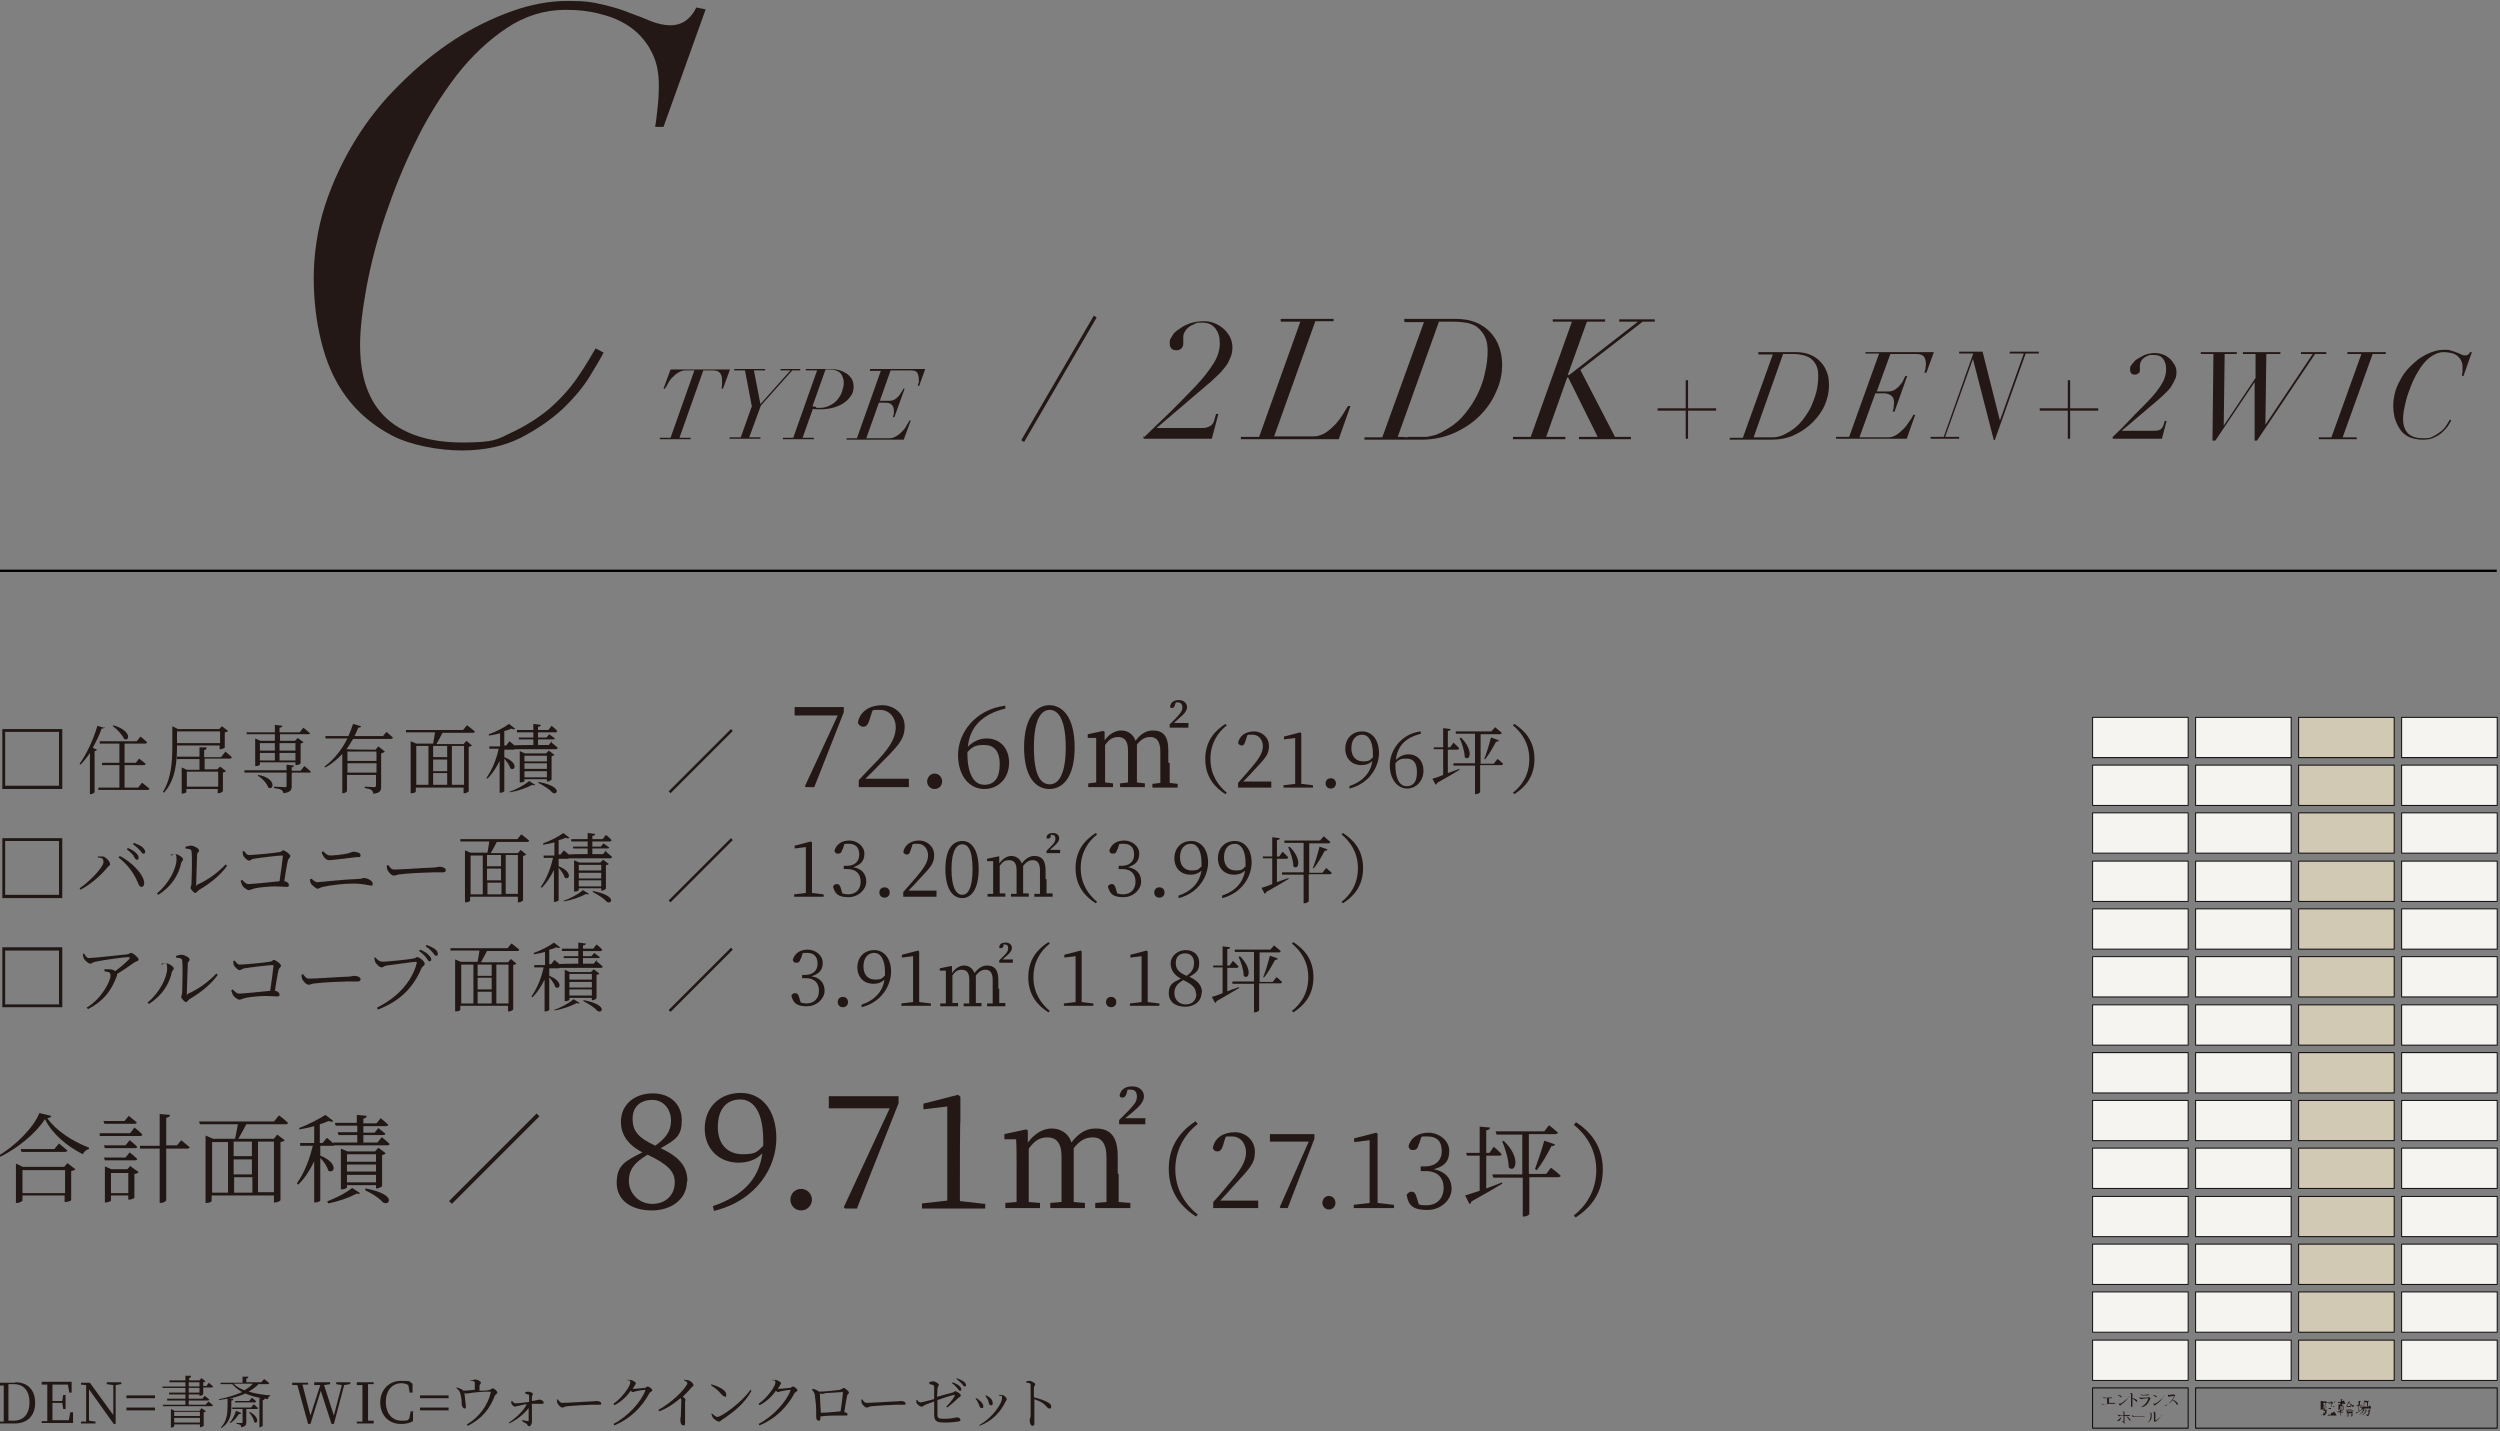 <?xml version="1.0" encoding="UTF-8"?>
<svg id="_レイヤー_2" xmlns="http://www.w3.org/2000/svg" version="1.1" viewBox="0 0 533.9 305.6">
  <rect x="0" y="0" width="533.9" height="305.6" fill="#808080" stroke="none"/>
  <!-- Generator: Adobe Illustrator 29.1.0, SVG Export Plug-In . SVG Version: 2.1.0 Build 142)  -->
  <defs>
    <style>
      .st0, .st1, .st2, .st3 {
        stroke: #000;
      }

      .st0, .st1, .st3 {
        stroke-linecap: round;
        stroke-linejoin: round;
        stroke-width: .2px;
      }

      .st0, .st2 {
        fill: none;
      }

      .st4 {
        fill: #211714;
      }

      .st5 {
        fill: #231815;
      }

      .st1, .st6 {
        fill: #f6f4f0;
      }

      .st2 {
        stroke-miterlimit: 10;
        stroke-width: .5px;
      }

      .st3 {
        fill: #d2c9b4;
      }
    </style>
  </defs>
  <g>
    <path class="st5" d="M146.4,79.1c-.6,0-1.1.2-1.6.5-.5.3-.9.7-1.3,1.1-.4.4-.7.9-.9,1.3-.2.4-.4.7-.6,1h-.3l1.5-4.1h12.7l-1.5,4.1h-.3c0-.3.1-.6.1-.9,0-.3,0-.7,0-1,0-.5-.1-1-.4-1.4s-.8-.6-1.5-.6h-2.1l-5.1,14.4h2.4v.3h-6.6v-.3h2.3l5.1-14.4h-2.1Z"/>
    <path class="st5" d="M160.6,87l-1.5-7.9h-2.3v-.3h6.6v.3h-2.4l1.4,7.2,6.4-7.2h-2.1v-.3h4.2v.3h-1.7l-6.7,7.5-2.5,6.8h2.4v.3h-6.6v-.3h2.4l2.3-6.5Z"/>
    <path class="st5" d="M172.1,79.1v-.3h5.1c.8,0,1.5.1,2.2.3.6.2,1.1.5,1.6.8.4.4.8.8,1,1.2.2.5.3,1,.3,1.5,0,.8-.2,1.5-.7,2.1-.4.6-1,1.1-1.6,1.5-.7.4-1.4.7-2.2.9-.8.2-1.6.3-2.3.3s-.7,0-1,0-.7,0-.9-.1l-2.2,6.2h2.4v.3h-6.6v-.3h2.2l5.1-14.4h-2.4ZM174.3,87.1c.3,0,.6,0,.9,0,.7,0,1.4-.2,2-.5.6-.3,1.2-.7,1.6-1.2.4-.5.8-1.1,1-1.7.2-.6.4-1.3.4-2s-.3-1.6-.8-2.1c-.6-.5-1.3-.7-2.3-.7h-.8l-2.8,7.9c.2,0,.4,0,.8.1Z"/>
    <path class="st5" d="M185.8,79.1v-.3h11.8l-1.3,3.6h-.3c0-.2.1-.4.2-.7s0-.6,0-.8c0-.5-.1-.9-.3-1.3-.2-.3-.7-.5-1.3-.5h-4.4l-2.3,6.5h2c.4,0,.8-.1,1.2-.3.3-.2.6-.5.9-.8.2-.3.4-.6.6-.9.2-.3.3-.5.3-.6h.3l-2.2,6.1h-.3c0-.2.1-.4.2-.7,0-.3,0-.6,0-.8,0-.5-.2-.9-.5-1.2-.3-.3-.7-.4-1.3-.4h-1.4l-2.7,7.6h4.9c.6,0,1.1-.2,1.6-.5.5-.3.9-.7,1.3-1.1.4-.4.7-.9.9-1.3.3-.4.4-.7.5-.9h.3l-1.5,4.1h-12.2v-.3h2.2l5.1-14.4h-2.4Z"/>
  </g>
  <path class="st5" d="M139.9,27.1c.2-.9.3-2.1.5-3.8.2-1.6.3-3.3.3-5.1,0-2.8-.5-5.2-1.6-7.2-1-2-2.5-3.7-4.2-5-1.8-1.3-3.9-2.3-6.3-2.9-2.4-.7-5-1-7.8-1-4.5,0-8.7,1.3-12.6,3.9s-7.5,6-10.7,10.1c-3.2,4.2-6.2,8.9-8.7,14.1-2.6,5.2-4.7,10.5-6.5,15.8-1.8,5.3-3.1,10.4-4,15.2-.9,4.9-1.4,9-1.4,12.5,0,7,1.9,12.2,5.7,15.7,3.8,3.4,9.2,5.1,16.2,5.1s7.4-.7,10.4-2.1c3-1.4,5.7-3.1,8.1-5.1,2.3-2,4.3-4.2,5.9-6.5,1.6-2.3,2.9-4.5,4-6.4l1.7.9c-.5,1-1.5,2.7-2.9,5-1.4,2.3-3.3,4.6-5.8,7-2.5,2.3-5.5,4.4-9,6.2-3.6,1.8-7.8,2.7-12.6,2.7s-10.9-1.1-14.9-3.2c-4-2.1-7.3-4.9-9.8-8.3-2.5-3.4-4.2-7.3-5.3-11.8-1.1-4.4-1.6-9-1.6-13.7s.8-10.4,2.4-15.3c1.6-4.9,3.8-9.6,6.5-14,2.7-4.4,5.9-8.4,9.6-12,3.6-3.6,7.5-6.8,11.5-9.4s8.1-4.6,12.3-6.1c4.2-1.5,8.1-2.2,12-2.2s5.4.3,7.5.8c2.2.5,4.1,1.1,5.8,1.8,1.7.6,3.2,1.2,4.6,1.8,1.4.5,2.7.8,4,.8s2.5-.4,3.4-1.1c.9-.7,1.6-1.6,2.1-2.7l2,.4-9,25.1h-1.7Z"/>
  <g>
    <path class="st5" d="M234.2,67.8l-15.5,26.6-.6-.4,15.5-26.6.6.4Z"/>
    <path class="st5" d="M244.4,93.3c1.9-1.8,3.7-3.6,5.5-5.3,1.8-1.8,3.6-3.6,5.5-5.6,1.5-1.6,2.7-3.1,3.7-4.7,1-1.5,1.4-3,1.4-4.4s-.3-2.3-.9-3.1c-.6-.8-1.5-1.3-2.8-1.3s-1.2,0-1.7.3c-.5.2-.9.4-1.3.7-.3.3-.6.6-.8,1-.2.3-.3.7-.3,1.1s0,.3,0,.4c0,0,0,.2,0,.3,0,0,0,.2,0,.3s0,.2,0,.4c0,.4-.1.7-.4,1s-.6.4-1.1.4c-.9,0-1.4-.5-1.4-1.5s.2-.9.5-1.5c.3-.6.8-1.1,1.5-1.5.6-.5,1.4-.9,2.2-1.2.9-.3,1.8-.5,2.9-.5s1.7.1,2.4.4c.8.3,1.4.7,2,1.2.6.5,1,1.1,1.4,1.8.3.7.5,1.4.5,2.1s-.1,1.5-.4,2.2c-.3.7-.6,1.4-1.1,2-.5.6-1,1.3-1.7,1.9s-1.3,1.3-2.1,1.9l-10.9,9.3h0c0,0,9.4,0,9.4,0,.7,0,1.3,0,1.8-.3.5-.2.9-.6,1.1-1.3l.4-1.4h.5l-1.4,5.3h-14.5l-.2-.5Z"/>
    <path class="st5" d="M273.5,68.6v-.5h11.3v.5h-3.9l-8.8,24.6h8.4c.9,0,1.8-.3,2.6-.8.8-.5,1.5-1.2,2.2-1.9.6-.7,1.2-1.5,1.6-2.2.4-.7.8-1.3,1-1.6h.5l-2.5,7.1h-20.9v-.5h3.9l8.8-24.6h-4.1Z"/>
    <path class="st5" d="M299.9,68.6v-.5h11c1.7,0,3.2.3,4.4.8s2.3,1.3,3.1,2.2c.8.9,1.4,1.9,1.8,3.1.4,1.2.6,2.4.6,3.7,0,1.9-.4,3.9-1.3,5.8-.8,1.9-2,3.6-3.5,5.1-1.5,1.5-3.3,2.7-5.5,3.7-2.1.9-4.4,1.4-7,1.4s-1,0-1.5,0c-.5,0-1,0-1.5,0-.5,0-1,0-1.5,0h-7.6v-.5h3.8l8.9-24.6h-4.1ZM300.6,93.3c.7,0,1.5,0,2.2,0s1.2,0,1.7,0c.5,0,1-.2,1.6-.3.5-.1,1-.3,1.6-.6.5-.3,1.1-.6,1.7-1,1.3-.8,2.5-1.8,3.5-3.1,1-1.2,1.9-2.6,2.6-4,.7-1.5,1.3-3,1.6-4.6.4-1.6.6-3.2.6-4.8s-.3-2.5-.8-3.4c-.6-.9-1.2-1.6-2-2-.6-.3-1.2-.5-1.9-.6s-1.5-.2-2.6-.2h-3.1l-8.8,24.6c.7,0,1.4,0,2.1.1Z"/>
    <path class="st5" d="M334.7,80.6l-4.5,12.7h4.1v.5h-11.2v-.5h3.8l8.8-24.6h-4.1v-.5h11.2v.5h-3.9l-4.1,11.4h.3l14.7-11.4h0c0,0-4,0-4,0v-.5h7.6v.5h-2.6l-13.3,10.3,7.4,14.3h3.4v.5h-11.1v-.5h4l-6.3-12.7h-.3Z"/>
    <path class="st5" d="M354,87.7v-.5h6v-6h.5v6h6v.5h-6v6h-.5v-6h-6Z"/>
    <path class="st5" d="M375.5,75.6v-.4h8c1.2,0,2.3.2,3.2.6s1.6.9,2.2,1.6c.6.6,1,1.4,1.3,2.2.3.8.4,1.7.4,2.7,0,1.4-.3,2.8-.9,4.2-.6,1.4-1.5,2.6-2.6,3.7-1.1,1.1-2.4,2-3.9,2.7-1.5.7-3.2,1-5,1s-.7,0-1.1,0c-.4,0-.7,0-1.1,0-.4,0-.8,0-1.1,0h-5.5v-.4h2.8l6.4-17.8h-3ZM376,93.4c.5,0,1,0,1.6,0s.9,0,1.2,0c.4,0,.8-.1,1.1-.2.4-.1.8-.2,1.1-.4.4-.2.8-.4,1.3-.7.9-.6,1.8-1.3,2.5-2.2.7-.9,1.4-1.9,1.9-2.9.5-1.1.9-2.2,1.2-3.3.3-1.2.4-2.3.4-3.5s-.2-1.8-.6-2.5c-.4-.7-.9-1.1-1.4-1.4-.4-.2-.9-.4-1.4-.5-.5-.1-1.1-.2-1.9-.2h-2.2l-6.3,17.8c.5,0,1,0,1.5,0Z"/>
    <path class="st5" d="M398.4,75.6v-.4h14.6l-1.6,4.4h-.4c0-.2.1-.5.2-.8,0-.4.1-.7.1-1,0-.6-.1-1.2-.4-1.6s-.8-.6-1.7-.6h-5.5l-2.9,8h2.4c.6,0,1-.1,1.5-.4.4-.3.8-.6,1.1-1,.3-.4.6-.7.7-1.1.2-.4.3-.6.4-.8h.4l-2.7,7.6h-.4c0-.2.2-.5.2-.9,0-.4.1-.7.1-1,0-.7-.2-1.2-.6-1.5s-.9-.5-1.6-.5h-1.8l-3.4,9.4h6.1c.7,0,1.3-.2,1.9-.6.6-.4,1.1-.9,1.6-1.4.5-.5.8-1.1,1.2-1.6s.5-.9.7-1.2h.4l-1.8,5.1h-15.1v-.4h2.8l6.4-17.8h-3Z"/>
    <path class="st5" d="M421.4,76.5l-6,16.8h3v.4h-6.1v-.4h2.8l6.3-17.8h-3v-.4h5l3.7,14.7h0l5.1-14.3h-3v-.4h6.2v.4h-2.8l-6.6,18.5h-.2l-4.5-17.5h0Z"/>
    <path class="st5" d="M435.6,87.7v-.5h6v-6h.5v6h6v.5h-6v6h-.5v-6h-6Z"/>
    <path class="st5" d="M451.1,93.4c1.4-1.3,2.7-2.6,3.9-3.9s2.6-2.6,3.9-4c1.1-1.1,2-2.3,2.7-3.4s1-2.2,1-3.2-.2-1.6-.6-2.2c-.4-.6-1.1-.9-2.1-.9s-.9,0-1.2.2c-.4.1-.7.3-.9.5-.3.2-.4.4-.6.7-.1.3-.2.5-.2.8s0,.2,0,.3c0,0,0,.1,0,.2,0,0,0,.1,0,.2,0,0,0,.2,0,.3,0,.3,0,.5-.3.7-.2.2-.5.3-.8.3-.7,0-1-.4-1-1.1s.1-.7.4-1.1c.3-.4.6-.8,1.1-1.1s1-.6,1.6-.9c.6-.2,1.3-.4,2.1-.4s1.2.1,1.8.3c.6.2,1,.5,1.5.9.4.4.7.8,1,1.3s.4,1,.4,1.5,0,1.1-.3,1.6c-.2.5-.5,1-.8,1.5s-.7.9-1.2,1.4c-.5.5-1,.9-1.5,1.4l-7.9,6.7h0c0,0,6.8,0,6.8,0,.5,0,.9,0,1.3-.2.4-.1.6-.5.8-.9l.3-1h.4l-1,3.8h-10.5v-.3Z"/>
    <path class="st5" d="M470,75.6v-.4h7.7v.4h-2.6l-.2,15.3h0l6.8-10.2v-5.1c0,0-2.7,0-2.7,0v-.4h8v.4h-3l-.2,15.1h0l10.1-15.1h-2.5v-.4h5.4v.4h-2.4l-12.4,18.5h-.5v-12.5c.1,0,0,0,0,0l-8.4,12.5h-.6l.2-18.5h-2.9Z"/>
    <path class="st5" d="M497.9,93.4l6.4-17.8h-3v-.4h8.2v.4h-2.8l-6.4,17.8h3v.4h-8.1v-.4h2.8Z"/>
    <path class="st5" d="M525.8,80.2c0-.2,0-.4.1-.8,0-.3,0-.7,0-1,0-.6-.1-1-.3-1.4-.2-.4-.5-.7-.8-1-.4-.3-.8-.5-1.3-.6-.5-.1-1-.2-1.6-.2-.9,0-1.7.3-2.5.8-.8.5-1.5,1.2-2.1,2s-1.2,1.8-1.7,2.8c-.5,1-.9,2.1-1.3,3.2-.4,1.1-.6,2.1-.8,3s-.3,1.8-.3,2.5c0,1.4.4,2.4,1.1,3.1.8.7,1.8,1,3.2,1s1.5-.1,2.1-.4c.6-.3,1.1-.6,1.6-1s.9-.8,1.2-1.3c.3-.5.6-.9.8-1.3l.3.2c-.1.2-.3.5-.6,1-.3.5-.7.9-1.2,1.4s-1.1.9-1.8,1.2c-.7.4-1.6.5-2.5.5s-2.2-.2-3-.6-1.5-1-1.9-1.7c-.5-.7-.8-1.5-1.1-2.4-.2-.9-.3-1.8-.3-2.7s.2-2.1.5-3.1c.3-1,.8-1.9,1.3-2.8.5-.9,1.2-1.7,1.9-2.4.7-.7,1.5-1.4,2.3-1.9.8-.5,1.6-.9,2.5-1.2s1.6-.4,2.4-.4,1.1,0,1.5.2c.4.1.8.2,1.2.4.3.1.6.2.9.4.3.1.5.2.8.2s.5,0,.7-.2c.2-.1.3-.3.4-.5h.4c0,0-1.8,5.1-1.8,5.1h-.3Z"/>
  </g>
  <g>
    <path class="st4" d="M.5,168.5v-12.8h12.8v12.8H.5ZM12.7,156.3H1.1v11.5h11.5v-11.5Z"/>
    <path class="st4" d="M22.3,155.3c0,.2-.3.3-.6.3-.5,1.5-1.2,2.8-1.9,4.1l.9.4c0,.1-.2.3-.5.3v8.8c0,0-.4.4-.8.4h-.2v-8.8c-.6.9-1.3,1.8-2,2.5l-.2-.2c1.4-1.9,2.9-5,3.8-8.1l1.7.5ZM30.4,167.2s.9.7,1.5,1.2c0,.2-.2.3-.4.3h-10.5v-.5c-.1,0,4.5,0,4.5,0v-4.8h-3.7v-.5c-.1,0,3.7,0,3.7,0v-4.1h-4.2v-.5c-.1,0,7.9,0,7.9,0l.8-1s.9.7,1.4,1.2c0,.2-.2.3-.4.3h-4.4v4.1h2.4l.7-.9s.9.7,1.4,1.1c0,.2-.2.3-.4.3h-4.1v4.8h2.9l.8-1ZM24.2,154.9c4,1.1,3.5,3.6,2.3,2.9-.4-.9-1.5-2.1-2.5-2.8h.2Z"/>
    <path class="st4" d="M37.8,159.2v.2c0,2.9-.2,7.1-2.8,9.9l-.2-.2c1.8-2.9,2-6.5,2-9.8v-4.2l1.2.6h8.8l.6-.6,1.3,1c0,.1-.4.3-.7.3v3.3c0,0-.5.3-.9.3h-.2v-.8h-9.2ZM37.8,156.2v2.5h9.2v-2.5h-9.2ZM48.1,160.5s.9.7,1.4,1.2c0,.2-.2.3-.4.3h-5.4v2.3h2.7l.6-.6,1.3,1c-.1.1-.4.2-.7.3v4c0,0-.5.4-.9.4h-.2v-.9h-6.7v.7c0,0-.4.3-.9.3h-.1v-5.6l1.1.5h2.7v-2.3h-4.8v-.5c-.1,0,4.8,0,4.8,0v-2h1.5c0,.4-.1.5-.5.6v1.5h3.6l.8-1ZM39.9,164.8v3.2h6.7v-3.2h-6.7Z"/>
    <path class="st4" d="M65,163.6s.9.7,1.4,1.2c0,.2-.2.2-.4.2h-3.7v2.8c0,.9-.2,1.4-1.8,1.6,0-.3-.2-.6-.4-.7-.3-.2-.8-.3-1.6-.4v-.3s2,.1,2.3.1.4,0,.4-.3v-2.8h-9v-.5c-.1,0,9,0,9,0v-1.2l1.6.2c0,.2-.2.3-.5.4v.7h1.9l.8-1ZM52.5,156.4h6.2v-1.6l1.6.2c0,.2-.2.4-.6.4v1h4.3l.8-1s.8.7,1.4,1.2c0,.2-.2.2-.4.2h-6v1.4h3.2l.6-.6,1.2.9c0,.1-.3.2-.6.3v4.2c0,.1-.5.4-.9.4h-.2v-.6h-7.6v.5c0,.1-.4.3-.8.3h-.2v-5.9l1.1.5h3.1v-1.4h-6v-.5ZM55.2,165.5c3.9.7,3.3,3.4,2.1,2.7-.3-.9-1.3-2-2.2-2.5v-.2ZM55.5,158.7v1.6h3.2v-1.6h-3.2ZM55.5,162.4h3.2v-1.6h-3.2v1.6ZM59.7,158.7v1.6h3.4v-1.6h-3.4ZM63.1,162.4v-1.6h-3.4v1.6h3.4Z"/>
    <path class="st4" d="M82.5,156.3s.9.7,1.4,1.2c0,.2-.2.3-.4.3h-8.1c-.4.7-.9,1.5-1.4,2.2h.3c0,.1,5.9.1,5.9.1l.6-.7,1.4,1.1c-.1.1-.4.3-.8.4v7.1c0,.8-.2,1.4-1.7,1.5,0-.3-.1-.6-.4-.8-.3-.2-.7-.3-1.4-.4v-.3s1.7.1,2,.1.4-.1.4-.4v-2.2h-6.2v3.5c0,0-.4.4-.8.4h-.2v-8.4c-1,1.1-2.2,2.1-3.6,2.9l-.2-.2c2.1-1.5,3.8-3.8,4.9-6h-4.7v-.5c-.1,0,4.9,0,4.9,0,.4-.9.7-1.7,1-2.6l1.7.5c0,.2-.2.3-.6.3-.2.6-.5,1.2-.8,1.8h6.1l.8-1ZM74.2,160.5v2h6.2v-2h-6.2ZM80.4,165v-2h-6.2v2h6.2Z"/>
    <path class="st4" d="M99.9,155s.9.7,1.5,1.2c0,.2-.2.3-.4.3h-6.5c-.4.8-.9,1.7-1.3,2.4h5.8l.6-.7,1.2,1c-.1.1-.3.2-.7.3v9.5c0,0-.4.4-.9.4h-.2v-1.2h-10.2v.9c0,0-.3.3-.9.3h-.2v-11.1l1.2.5h3.6c.1-.6.3-1.6.4-2.4h-6.2v-.5c-.1,0,12.2,0,12.2,0l.8-1ZM88.9,167.6h2.6v-8.3h-2.6v8.3ZM95.5,159.3h-3v2.4h3v-2.4ZM95.5,162.2h-3v2.5h3v-2.5ZM92.5,167.6h3v-2.5h-3v2.5ZM96.5,159.3v8.3h2.6v-8.3h-2.6Z"/>
    <path class="st4" d="M117.8,158.6s.8.6,1.3,1.1c0,.2-.2.3-.4.3h-8.7c0,0-.2.1-.4.1h-1.9v1.6c3.1,1.2,2.3,3.1,1.3,2.4-.2-.7-.8-1.5-1.3-2.1v7c0,0-.4.3-.8.3h-.2v-6.8c-.7,1.4-1.5,2.7-2.6,3.8l-.2-.2c1.2-1.7,2.1-3.9,2.6-6.2h-2v-.5c-.1,0,2.3,0,2.3,0v-2.8c-.8.2-1.6.4-2.4.5v-.3c1.5-.5,3.4-1.5,4.3-2.2l1.3,1c-.1.2-.4.2-.8,0-.4.2-.9.4-1.5.5v3.1h.4l.7-.9s.6.5,1.1.9h0c0-.1,4-.1,4-.1v-1.2h-3.1v-.4c-.1,0,3.1,0,3.1,0v-1.1h-3.5v-.5c-.1,0,3.5,0,3.5,0v-1.3l1.6.2c0,.2-.2.4-.6.4v.7h2.2l.7-.9s.8.6,1.2,1.1c0,.2-.2.3-.4.3h-3.7v1.1h1.8l.6-.7s.7.5,1.2.9c0,.2-.2.2-.4.2h-3.2v1.2h2.3l.7-.9ZM108.8,169.1c1.4-.5,3-1.3,4.2-2.3l1.3.8c-.1.1-.3.2-.6,0-1.3.7-3.1,1.3-4.7,1.6l-.2-.3ZM116.8,166.9v-.5h-4.8v.4c0,.1-.4.3-.8.3h-.2v-6.7l1.1.5h4.5l.6-.6,1.2.9c0,.1-.3.2-.6.3v5c0,0-.5.4-.8.4h-.2ZM112,161.4v1.2h4.8v-1.2h-4.8ZM116.8,163h-4.8v1.2h4.8v-1.2ZM116.8,166v-1.3h-4.8v1.3h4.8ZM115.1,167c5.5,1.1,3.7,3.1,2.8,2.2-.5-.6-1.6-1.3-2.9-2v-.3Z"/>
    <path class="st4" d="M.5,191.8v-12.8h12.8v12.8H.5ZM12.7,179.6H1.1v11.5h11.5v-11.5Z"/>
    <path class="st4" d="M20.9,183.2v-.3c.4,0,.7,0,1.1,0,.7.2,1.5,1.1,1.5,1.6s-.4.4-.6.8c-1.5,1.8-3.6,3.6-5.7,4.7l-.2-.3c2.1-1.4,5.1-4.5,5.1-5.6s-.7-.8-1.1-1ZM30.2,189.4c-.4,0-.5-.3-.8-1-.9-2.1-2.2-3.8-4.1-5.3l.3-.3c2.3,1.2,5,3.7,5.2,5.7,0,.6-.2.9-.6.9ZM28.6,182.8c-.4-.4-.8-.9-1.5-1.4l.2-.3c.8.3,1.4.7,1.8,1.1.4.4.5.7.5,1s-.1.4-.4.4-.4-.4-.7-.8ZM29.9,181.6c-.4-.4-.8-.8-1.5-1.3l.2-.3c.8.3,1.4.6,1.8.9.4.4.6.7.6,1s-.1.4-.4.4-.4-.4-.8-.8Z"/>
    <path class="st4" d="M36.5,182.8v-.3c.2,0,.6-.1.9-.1.6,0,1.7.7,1.7,1.1s-.3.4-.4.8c-.5,2.4-2,5-4.9,6.8l-.3-.3c2.5-2,4.2-5.3,4.2-7.3s-.8-.7-1.2-.8ZM39.7,180.8c.4-.1.7-.2,1.1-.2.6,0,1.7.6,1.7,1s-.3.4-.4.8c0,.7-.2,5.1-.2,6.3s0,.3.3.2c2.3-1,4.5-2.7,6-4.3l.3.3c-1.4,2-3.7,3.8-5.9,5.1-.4.2-.6.7-.9.7s-1-.8-1-1.1.2-.4.2-1c0-.9.2-5.2,0-6.8,0-.4-.4-.5-1.3-.6v-.3Z"/>
    <path class="st4" d="M52.1,181.7c.3.4.6.9,1.1.9.8,0,5.3-.4,6.3-.6.6,0,.7-.4,1-.4s1.5.8,1.5,1.2-.4.5-.5.9c-.2.7-.5,2.7-.8,4.5.5,0,1,.4,1,.8s-.2.4-.6.4-1.2-.1-2.4-.1-3.3.2-4.2.4c-.8.2-1.1.4-1.4.4s-1.2-.6-1.4-1.1c-.1-.3-.3-.7-.3-.9l.3-.2c.4.4.8.9,1.4.9s4.9-.4,6.6-.6c.3-1.9.6-4.4.7-5.3,0-.1,0-.2-.2-.2-.7,0-4.9.5-6,.7-.4,0-.7.4-1,.4-.4,0-1.2-.8-1.3-1.2,0-.2-.1-.6-.1-.8h.3Z"/>
    <path class="st4" d="M66.3,187.7h.3c.3.3.7.7,1.2.7s5.6-.6,8.8-.7c.7,0,.9-.2,1.1-.2.7,0,1.9.6,1.9,1.2s-.2.4-.5.4-1.6-.4-3.6-.4-4.8.3-6.5.7c-.6.1-.9.4-1.2.4s-1.2-.8-1.4-1.1c-.1-.2-.2-.5-.2-.9ZM76.5,183c-2.6.3-5.6.7-6.2.7s-.9-.4-1.2-.8c-.2-.3-.3-.5-.4-.9l.3-.2c.6.6,1,.9,1.5.9.7,0,2.7-.2,3.6-.4.9-.2,1-.4,1.4-.4.6,0,1.5.2,1.5.7s-.2.4-.5.5Z"/>
    <path class="st4" d="M82.9,184.7c.4.5.6,1,1.3,1,1.4,0,7-.4,7.8-.4,1.1,0,1.5-.2,1.9-.2.6,0,1.3.3,1.3.7s-.2.5-.7.5-1.1,0-2.1,0-5.5.2-6.7.4c-.9,0-1.1.3-1.6.3s-1.2-.8-1.4-1.3c-.1-.3-.1-.6-.1-.9h.3Z"/>
    <path class="st4" d="M111.5,178.3s.9.7,1.5,1.2c0,.2-.2.3-.4.3h-6.5c-.4.8-.9,1.7-1.3,2.4h5.8l.6-.7,1.2,1c-.1.1-.3.2-.7.3v9.5c0,0-.4.4-.9.4h-.2v-1.2h-10.2v.9c0,0-.3.3-.9.3h-.2v-11.1l1.2.5h3.6c.1-.6.3-1.6.4-2.4h-6.2v-.5c-.1,0,12.2,0,12.2,0l.8-1ZM100.5,191h2.6v-8.3h-2.6v8.3ZM107,182.6h-3v2.4h3v-2.4ZM107,185.5h-3v2.5h3v-2.5ZM104.1,191h3v-2.5h-3v2.5ZM108,182.6v8.3h2.6v-8.3h-2.6Z"/>
    <path class="st4" d="M129.4,181.9s.8.6,1.3,1.1c0,.2-.2.3-.4.3h-8.7c0,0-.2.1-.4.1h-1.9v1.6c3.1,1.2,2.3,3.1,1.3,2.4-.2-.7-.8-1.5-1.3-2.1v7c0,0-.4.3-.8.3h-.2v-6.8c-.7,1.4-1.5,2.7-2.6,3.8l-.2-.2c1.2-1.7,2.1-3.9,2.6-6.2h-2v-.5c-.1,0,2.3,0,2.3,0v-2.8c-.8.2-1.6.4-2.4.5v-.3c1.5-.5,3.4-1.5,4.3-2.2l1.3,1c-.1.2-.4.2-.8,0-.4.2-.9.4-1.5.5v3.1h.4l.7-.9s.6.5,1.1.9h0c0-.1,4-.1,4-.1v-1.2h-3.1v-.4c-.1,0,3.1,0,3.1,0v-1.1h-3.5v-.5c-.1,0,3.5,0,3.5,0v-1.3l1.6.2c0,.2-.2.4-.6.4v.7h2.2l.7-.9s.8.6,1.2,1.1c0,.2-.2.3-.4.3h-3.7v1.1h1.8l.6-.7s.7.5,1.2.9c0,.2-.2.2-.4.2h-3.2v1.2h2.3l.7-.9ZM120.3,192.4c1.4-.5,3-1.3,4.2-2.3l1.3.8c-.1.1-.3.2-.6,0-1.3.7-3.1,1.3-4.7,1.6l-.2-.3ZM128.4,190.2v-.5h-4.8v.4c0,.1-.4.3-.8.3h-.2v-6.7l1.1.5h4.5l.6-.6,1.2.9c0,.1-.3.2-.6.3v5c0,0-.5.4-.8.4h-.2ZM123.6,184.7v1.2h4.8v-1.2h-4.8ZM128.4,186.4h-4.8v1.2h4.8v-1.2ZM128.4,189.3v-1.3h-4.8v1.3h4.8ZM126.7,190.3c5.5,1.1,3.7,3.1,2.8,2.2-.5-.6-1.6-1.3-2.9-2v-.3Z"/>
    <path class="st4" d="M.5,215.1v-12.8h12.8v12.8H.5ZM12.7,203H1.1v11.5h11.5v-11.5Z"/>
    <path class="st4" d="M18,203.7c.3.5.5.9,1,.9,1,0,7.2-.7,8.2-.8.3,0,.5-.3.8-.3.4,0,1.6,1,1.6,1.4s-.6.4-1,.7c-.7.5-2.1,1.5-3.6,2.4,0,0,0,.2,0,.3-1.2,3.3-2.9,5.5-6.2,7.2l-.3-.3c3.2-1.9,5.1-5.7,5.1-6.8s-.6-.7-1.3-1v-.4c.5,0,.8,0,1.1,0,.5,0,1,.2,1.2.4,1.2-.9,2.5-2,3-2.6.2-.3.1-.4-.2-.4-.8,0-5.3.6-7.1,1-.6.1-.6.4-1,.4s-1.1-.6-1.4-1.1c-.1-.3-.2-.6-.2-1h.3Z"/>
    <path class="st4" d="M34.5,206.1v-.3c.2,0,.6-.1.9-.1.6,0,1.7.7,1.7,1.1s-.3.4-.4.8c-.5,2.4-2,5-4.9,6.8l-.3-.3c2.5-2,4.2-5.3,4.2-7.3s-.8-.7-1.2-.8ZM37.7,204.1c.4-.1.7-.2,1.1-.2.6,0,1.7.6,1.7,1s-.3.4-.4.8c0,.7-.2,5.1-.2,6.3s0,.3.3.2c2.3-1,4.5-2.7,6-4.3l.3.3c-1.4,2-3.7,3.8-5.9,5.1-.4.2-.6.7-.9.7s-1-.8-1-1.1.2-.4.2-1c0-.9.2-5.2,0-6.8,0-.4-.4-.5-1.3-.6v-.3Z"/>
    <path class="st4" d="M50.1,205.1c.3.4.6.9,1.1.9.8,0,5.3-.4,6.3-.6.6,0,.7-.4,1-.4s1.5.8,1.5,1.2-.4.5-.5.9c-.2.7-.5,2.7-.8,4.5.5,0,1,.4,1,.8s-.2.4-.6.4-1.2-.1-2.4-.1-3.3.2-4.2.4c-.8.2-1.1.4-1.4.4s-1.2-.6-1.4-1.1c-.1-.3-.3-.7-.3-.9l.3-.2c.4.4.8.9,1.4.9s4.9-.4,6.6-.6c.3-1.9.6-4.4.7-5.3,0-.1,0-.2-.2-.2-.7,0-4.9.5-6,.7-.4,0-.7.4-1,.4-.4,0-1.2-.8-1.3-1.2,0-.2-.1-.6-.1-.8h.3Z"/>
    <path class="st4" d="M64.7,208c.4.5.6,1,1.3,1,1.4,0,7-.4,7.8-.4,1.1,0,1.5-.2,1.9-.2.6,0,1.3.3,1.3.7s-.2.5-.7.5-1.1,0-2.1,0-5.5.2-6.7.4c-.9,0-1.1.3-1.6.3s-1.2-.8-1.4-1.3c-.1-.3-.1-.6-.1-.9h.3Z"/>
    <path class="st4" d="M81.5,205.4c.9,0,6-.5,6.8-.7.4,0,.5-.3.8-.3.5,0,1.6.9,1.6,1.4s-.5.5-.7,1c-1.7,4-4.5,7-9.3,8.8l-.2-.4c4.6-2.3,7.5-5.7,8.5-9.5,0-.2,0-.3-.2-.3-.7,0-5.2.7-6.2.8-.4,0-.8.4-1.1.4-.5,0-1.2-.8-1.4-1.2,0-.2-.1-.5-.2-.9h.3c.3.3.6.8,1.2.8ZM91,204.5c-.3-.4-.8-.9-1.5-1.4l.2-.3c.8.3,1.4.7,1.8,1.1s.6.7.6,1-.2.4-.4.4-.4-.4-.7-.8ZM92.4,203.4c-.4-.4-.7-.8-1.5-1.3l.2-.3c.8.3,1.4.6,1.8.9.4.3.6.6.6,1s-.1.4-.4.4-.4-.4-.8-.8Z"/>
    <path class="st4" d="M109.4,201.6s.9.7,1.5,1.2c0,.2-.2.3-.4.3h-6.5c-.4.8-.9,1.7-1.3,2.4h5.8l.6-.7,1.2,1c-.1.1-.3.2-.7.3v9.5c0,0-.4.4-.9.4h-.2v-1.2h-10.2v.9c0,0-.3.3-.9.3h-.2v-11.1l1.2.5h3.6c.1-.6.3-1.6.4-2.4h-6.2v-.5c-.1,0,12.2,0,12.2,0l.8-1ZM98.5,214.3h2.6v-8.3h-2.6v8.3ZM105,206h-3v2.4h3v-2.4ZM105,208.8h-3v2.5h3v-2.5ZM102,214.3h3v-2.5h-3v2.5ZM106,206v8.3h2.6v-8.3h-2.6Z"/>
    <path class="st4" d="M127.4,205.3s.8.6,1.3,1.1c0,.2-.2.3-.4.3h-8.7c0,0-.2.1-.4.1h-1.9v1.6c3.1,1.2,2.3,3.1,1.3,2.4-.2-.7-.8-1.5-1.3-2.1v7c0,0-.4.3-.8.3h-.2v-6.8c-.7,1.4-1.5,2.7-2.6,3.8l-.2-.2c1.2-1.7,2.1-3.9,2.6-6.2h-2v-.5c-.1,0,2.3,0,2.3,0v-2.8c-.8.2-1.6.4-2.4.5v-.3c1.5-.5,3.4-1.5,4.3-2.2l1.3,1c-.1.2-.4.2-.8,0-.4.2-.9.4-1.5.5v3.1h.4l.7-.9s.6.5,1.1.9h0c0-.1,4-.1,4-.1v-1.2h-3.1v-.4c-.1,0,3.1,0,3.1,0v-1.1h-3.5v-.5c-.1,0,3.5,0,3.5,0v-1.3l1.6.2c0,.2-.2.4-.6.4v.7h2.2l.7-.9s.8.6,1.2,1.1c0,.2-.2.3-.4.3h-3.7v1.1h1.8l.6-.7s.7.5,1.2.9c0,.2-.2.2-.4.2h-3.2v1.2h2.3l.7-.9ZM118.3,215.7c1.4-.5,3-1.3,4.2-2.3l1.3.8c-.1.1-.3.2-.6,0-1.3.7-3.1,1.3-4.7,1.6l-.2-.3ZM126.4,213.6v-.5h-4.8v.4c0,.1-.4.3-.8.3h-.2v-6.7l1.1.5h4.5l.6-.6,1.2.9c0,.1-.3.2-.6.3v5c0,0-.5.4-.8.4h-.2ZM121.6,208v1.2h4.8v-1.2h-4.8ZM126.4,209.7h-4.8v1.2h4.8v-1.2ZM126.4,212.6v-1.3h-4.8v1.3h4.8ZM124.7,213.6c5.5,1.1,3.7,3.1,2.8,2.2-.5-.6-1.6-1.3-2.9-2v-.3Z"/>
  </g>
  <g>
    <path class="st4" d="M143.2,169.4l-.4-.4,13.3-13.3.4.4-13.3,13.3Z"/>
    <path class="st4" d="M143.2,192.7l-.4-.4,13.3-13.3.4.4-13.3,13.3Z"/>
    <path class="st4" d="M143.2,216.1l-.4-.4,13.3-13.3.4.4-13.3,13.3Z"/>
  </g>
  <g>
    <path class="st5" d="M180.2,151v1.1l-6.3,16h-1.8l-.2-.2,7-15.1h-9.2v-1.8h10.6Z"/>
    <path class="st5" d="M194.1,166.3v1.8h-10.7v-1.5c1.5-1.6,3-3.2,4.2-4.4,2.7-2.9,3.7-4.9,3.7-6.9s-1.3-3.7-3.4-3.7-1,0-1.6.2l-.6,1.9c-.3,1-.7,1.5-1.3,1.5s-.9-.3-1.2-.8c.4-2.6,2.7-3.8,5.2-3.8s4.8,1.8,4.8,4.5-1.2,4-5.1,7.9c-.7.7-1.9,2-3.3,3.3h9.1Z"/>
    <path class="st5" d="M198,166.9c0-.9.7-1.7,1.6-1.7s1.6.8,1.6,1.7-.7,1.6-1.6,1.6-1.6-.7-1.6-1.6Z"/>
    <path class="st5" d="M214.8,151.3c-5.1,1.2-7.7,4-8.1,8.2,1.1-1.2,2.6-1.8,4-1.8,2.8,0,4.8,2,4.8,5.2s-2.2,5.6-5.3,5.6-5.6-2.7-5.6-7.3,3.6-9.7,10.1-10.5v.7ZM206.6,160.9c0,4.4,1.4,6.7,3.6,6.7s3.3-1.5,3.3-4.4-1.3-4.1-3.3-4.1-2.5.4-3.6,1.5v.4Z"/>
    <path class="st5" d="M229.5,159.6c0,6.5-2.6,8.9-5.4,8.9s-5.4-2.4-5.4-8.9,2.7-9,5.4-9,5.4,2.4,5.4,9ZM224.2,167.5c1.7,0,3.4-1.8,3.4-7.9s-1.7-8-3.4-8-3.4,1.7-3.4,8,1.6,7.9,3.4,7.9Z"/>
    <path class="st5" d="M249.8,163c0,1.2,0,3,0,4.2l1.7.2v.8h-5.4v-.8l1.7-.2c0-1.3,0-3,0-4.2v-2.5c0-2.3-.9-3.1-2.1-3.1s-2,.5-2.9,1.6c0,.3,0,.7,0,1.1v2.8c0,1.2,0,3,0,4.2l1.7.2v.8h-5.3v-.8l1.7-.2c0-1.3,0-3,0-4.2v-2.6c0-2.1-.8-2.9-2.1-2.9s-2,.6-2.8,1.7v3.8c0,1.2,0,3,0,4.2l1.7.2v.8h-5.3v-.8l1.7-.2c0-1.3,0-3.1,0-4.2v-1.3c0-1.5,0-2.9,0-4h-1.8v-.8l3.3-.7.3.2v1.8c1.1-1.5,2.4-2.1,3.6-2.1s2.5.7,3,2.2c1.2-1.6,2.4-2.2,3.7-2.2,2.2,0,3.3,1.2,3.3,4.2v2.6ZM253.8,154.5v.9h-4v-.7l1.4-1.4c.8-.9,1.3-1.4,1.3-2.2s-.4-1.1-1-1.1-.3,0-.4,0l-.2.6c-.1.5-.4.6-.6.6s-.4,0-.4-.3c.1-1,.9-1.4,1.9-1.4s1.7.7,1.7,1.5-.6,1.5-1.7,2.4l-1.1,1h3.1Z"/>
    <path class="st5" d="M261.7,154.6l.3.3c-1.9,1.5-3.5,3.8-3.5,7.2s1.7,5.7,3.5,7.2l-.3.3c-2.2-1.4-4.3-3.6-4.3-7.5s2.1-6.1,4.3-7.5Z"/>
    <path class="st5" d="M271.5,167v1.2h-7.1v-1c1-1.1,2-2.3,2.8-3.2,1.7-2,2.5-3.3,2.5-4.6s-.8-2.5-2.2-2.5-.7,0-1.1.1l-.4,1.2c-.2.7-.4,1-.8,1s-.6-.2-.8-.5c.3-1.7,1.8-2.5,3.4-2.5s3.2,1.2,3.2,3.1-.8,2.6-3.3,5.3c-.4.5-1.3,1.4-2.2,2.3h6Z"/>
    <path class="st5" d="M280.4,167.7v.5h-6.3v-.5l2.5-.3c0-1,0-1.9,0-2.8v-7l-2.4.3v-.6l3.5-.9.2.2v2.5c0,0,0,5.5,0,5.5,0,.9,0,1.9,0,2.8l2.5.3Z"/>
    <path class="st5" d="M283.1,167.3c0-.6.4-1.1,1.1-1.1s1.1.5,1.1,1.1-.4,1.1-1.1,1.1-1.1-.5-1.1-1.1Z"/>
    <path class="st5" d="M288.1,167.9c3-1,4.6-2.9,5-5.4-.6.6-1.4.9-2.4.9-1.9,0-3.4-1.3-3.4-3.5,0-2.2,1.5-3.7,3.6-3.7s3.6,1.8,3.6,4.6-1.9,6.5-6.3,7.6v-.5ZM293.2,161.8c0-.3,0-.5,0-.8,0-2.8-1-4.1-2.3-4.1s-2.3,1-2.3,2.9,1.1,2.8,2.5,2.8,1.5-.3,2-.8Z"/>
    <path class="st5" d="M303.5,156.7c-3.4.8-5.1,2.7-5.4,5.6.8-.8,1.7-1.2,2.7-1.2,1.9,0,3.2,1.4,3.2,3.5s-1.5,3.8-3.5,3.8-3.7-1.9-3.7-5,2.4-6.7,6.6-7.2v.4ZM302.6,164.8c0-2-.9-2.8-2.2-2.8s-1.7.2-2.4,1v.4c0,2.9.9,4.5,2.4,4.5s2.2-1,2.2-3Z"/>
    <path class="st5" d="M309.2,165.1c.8-.3,1.6-.6,2.5-.9v.2c-1.1.7-2.7,1.6-4.8,2.8,0,.2-.2.3-.3.4l-.7-1.3c.5-.1,1.3-.4,2.3-.8v-5.5h-2v-.4c-.1,0,2,0,2,0v-4.1l1.6.2c0,.2-.2.4-.6.4v3.5h.5l.7-1s.8.7,1.2,1.2c0,.2-.2.3-.4.3h-2v5.1ZM319.6,161.9s.9.7,1.4,1.2c0,.2-.2.3-.4.3h-4.5v5.8c0,0-.4.4-.9.4h-.2v-6.1h-4.6v-.5c-.1,0,4.6,0,4.6,0v-6.3h-4.1v-.5c-.1,0,7.6,0,7.6,0l.8-.9s.8.7,1.4,1.2c0,.2-.2.3-.4.3h-4.1v6.3h2.8l.8-1ZM312,157.5c2.8,2.8,1.9,5.2.8,4.2,0-1.3-.6-3-1.1-4.1h.2ZM317,162c.5-1.2,1-2.9,1.4-4.5l1.7.6c0,.2-.3.3-.6.3-.7,1.3-1.5,2.7-2.3,3.7h-.3Z"/>
    <path class="st5" d="M323.4,154.6c2.2,1.4,4.3,3.6,4.3,7.5s-2.1,6.1-4.3,7.5l-.3-.3c1.9-1.5,3.5-3.8,3.5-7.2s-1.7-5.7-3.5-7.2l.3-.3Z"/>
    <path class="st4" d="M175.9,191v.5h-6.3v-.5l2.5-.3c0-1,0-1.9,0-2.8v-7l-2.4.3v-.6l3.5-.9.2.2v2.5c0,0,0,5.5,0,5.5,0,.9,0,1.9,0,2.8l2.5.3Z"/>
    <path class="st4" d="M179.9,181.4c-.2.7-.4.9-.9.9s-.6-.1-.8-.6c.4-1.5,1.7-2.2,3.2-2.2s3.2,1.1,3.2,2.8-.9,2.4-2.4,2.9c1.9.3,2.8,1.5,2.8,3.1s-1.6,3.3-3.8,3.3-2.9-.7-3.3-2.3c.2-.3.4-.5.8-.5.5,0,.7.3.9,1l.3,1c.4.1.8.2,1.2.2,1.7,0,2.7-1.1,2.7-2.7s-.9-2.7-2.8-2.7h-.8v-.7h.7c1.6,0,2.6-.9,2.6-2.4s-.8-2.3-2.2-2.3-.7,0-1,.1l-.3,1Z"/>
    <path class="st4" d="M187.8,190.6c0-.6.4-1.1,1.1-1.1s1.1.5,1.1,1.1-.4,1.1-1.1,1.1-1.1-.5-1.1-1.1Z"/>
    <path class="st4" d="M200,190.3v1.2h-7.1v-1c1-1.1,2-2.3,2.8-3.2,1.7-2,2.5-3.3,2.5-4.6s-.8-2.5-2.2-2.5-.7,0-1.1.1l-.4,1.2c-.2.7-.4,1-.8,1s-.6-.2-.8-.5c.3-1.7,1.8-2.5,3.4-2.5s3.2,1.2,3.2,3.1-.8,2.6-3.3,5.3c-.4.5-1.3,1.4-2.2,2.3h6Z"/>
    <path class="st4" d="M209,185.6c0,4.5-1.7,6.2-3.5,6.2s-3.6-1.6-3.6-6.2,1.8-6,3.6-6,3.5,1.6,3.5,6ZM205.5,191.1c1.1,0,2.2-1.2,2.2-5.5s-1.1-5.3-2.2-5.3-2.3,1.2-2.3,5.3,1.1,5.5,2.3,5.5Z"/>
    <path class="st4" d="M223.5,187.7c0,.9,0,2.2,0,3.1h1.3v.7h-3.9v-.6h1.2c0-1,0-2.3,0-3.2v-1.8c0-1.6-.6-2.2-1.5-2.2s-1.4.4-2.1,1.2c0,.2,0,.5,0,.8v2c0,.9,0,2.1,0,3.1h1.2v.7h-3.8v-.6h1.2c0-1,0-2.3,0-3.2v-1.9c0-1.5-.6-2.1-1.6-2.1s-1.4.4-2,1.2v2.8c0,.9,0,2.1,0,3.1h1.2v.7h-3.8v-.6h1.2c0-1.1,0-2.3,0-3.2v-.9c0-1.1,0-2.1,0-2.9h-1.3v-.5l2.4-.5h.2c0,.1,0,1.5,0,1.5.8-1.1,1.7-1.6,2.6-1.6s1.8.5,2.2,1.6c.9-1.1,1.7-1.6,2.7-1.6,1.6,0,2.4.9,2.4,3.1v1.9ZM226.4,181.6v.6h-2.9v-.5l1-1c.6-.6.9-1,.9-1.6s-.3-.8-.7-.8-.2,0-.3,0v.4c-.2.4-.4.4-.6.4s-.3,0-.3-.2c0-.7.6-1,1.4-1s1.3.5,1.3,1.1-.4,1.1-1.2,1.8l-.8.7h2.3Z"/>
    <path class="st4" d="M234,177.9l.3.3c-1.9,1.5-3.5,3.8-3.5,7.2s1.7,5.7,3.5,7.2l-.3.3c-2.2-1.4-4.3-3.6-4.3-7.5s2.1-6.1,4.3-7.5Z"/>
    <path class="st4" d="M238.6,181.4c-.2.7-.4.9-.9.9s-.6-.1-.8-.6c.4-1.5,1.7-2.2,3.2-2.2s3.2,1.1,3.2,2.8-.9,2.4-2.4,2.9c1.9.3,2.8,1.5,2.8,3.1s-1.6,3.3-3.8,3.3-2.9-.7-3.3-2.3c.2-.3.4-.5.8-.5.5,0,.7.3.9,1l.3,1c.4.1.8.2,1.2.2,1.7,0,2.7-1.1,2.7-2.7s-.9-2.7-2.8-2.7h-.8v-.7h.7c1.6,0,2.6-.9,2.6-2.4s-.8-2.3-2.2-2.3-.7,0-1,.1l-.3,1Z"/>
    <path class="st4" d="M246.5,190.6c0-.6.4-1.1,1.1-1.1s1.1.5,1.1,1.1-.4,1.1-1.1,1.1-1.1-.5-1.1-1.1Z"/>
    <path class="st4" d="M251.6,191.3c3-1,4.6-2.9,5-5.4-.6.6-1.4.9-2.4.9-1.9,0-3.4-1.3-3.4-3.5,0-2.2,1.5-3.7,3.6-3.7s3.6,1.8,3.6,4.6-1.9,6.5-6.3,7.6v-.5ZM256.6,185.1c0-.3,0-.5,0-.8,0-2.8-1-4.1-2.3-4.1s-2.3,1-2.3,2.9,1.1,2.8,2.5,2.8,1.5-.3,2-.8Z"/>
    <path class="st4" d="M260.9,191.3c3-1,4.6-2.9,5-5.4-.6.6-1.4.9-2.4.9-1.9,0-3.4-1.3-3.4-3.5,0-2.2,1.5-3.7,3.6-3.7s3.6,1.8,3.6,4.6-1.9,6.5-6.3,7.6v-.5ZM266,185.1c0-.3,0-.5,0-.8,0-2.8-1-4.1-2.3-4.1s-2.3,1-2.3,2.9,1.1,2.8,2.5,2.8,1.5-.3,2-.8Z"/>
    <path class="st4" d="M272.7,188.4c.8-.3,1.6-.6,2.5-.9v.2c-1.1.7-2.7,1.6-4.8,2.8,0,.2-.2.3-.3.4l-.7-1.3c.5-.1,1.3-.4,2.3-.8v-5.5h-2v-.4c-.1,0,2,0,2,0v-4.1l1.6.2c0,.2-.2.4-.6.4v3.5h.5l.7-1s.8.7,1.2,1.2c0,.2-.2.3-.4.3h-2v5.1ZM283,185.2s.9.7,1.4,1.2c0,.2-.2.3-.4.3h-4.5v5.8c0,0-.4.4-.9.4h-.2v-6.1h-4.6v-.5c-.1,0,4.6,0,4.6,0v-6.3h-4.1v-.5c-.1,0,7.6,0,7.6,0l.8-.9s.8.7,1.4,1.2c0,.2-.2.3-.4.3h-4.1v6.3h2.8l.8-1ZM275.4,180.8c2.8,2.8,1.9,5.2.8,4.2,0-1.3-.6-3-1.1-4.1h.2ZM280.4,185.3c.5-1.2,1-2.9,1.4-4.5l1.7.6c0,.2-.3.3-.6.3-.7,1.3-1.5,2.7-2.3,3.7h-.3Z"/>
    <path class="st4" d="M286.8,177.9c2.2,1.4,4.3,3.6,4.3,7.5s-2.1,6.1-4.3,7.5l-.3-.3c1.9-1.5,3.5-3.8,3.5-7.2s-1.7-5.7-3.5-7.2l.3-.3Z"/>
    <path class="st4" d="M171,204.7c-.2.7-.4.9-.9.9s-.6-.1-.8-.6c.4-1.5,1.7-2.2,3.2-2.2s3.2,1.1,3.2,2.8-.9,2.4-2.4,2.9c1.9.3,2.8,1.5,2.8,3.1s-1.6,3.3-3.8,3.3-2.9-.7-3.3-2.3c.2-.3.4-.5.8-.5.5,0,.7.3.9,1l.3,1c.4.1.8.2,1.2.2,1.7,0,2.7-1.1,2.7-2.7s-.9-2.7-2.8-2.7h-.8v-.7h.7c1.6,0,2.6-.9,2.6-2.4s-.8-2.3-2.2-2.3-.7,0-1,.1l-.3,1Z"/>
    <path class="st4" d="M178.9,214c0-.6.4-1.1,1.1-1.1s1.1.5,1.1,1.1-.4,1.1-1.1,1.1-1.1-.5-1.1-1.1Z"/>
    <path class="st4" d="M183.9,214.6c3-1,4.6-2.9,5-5.4-.6.6-1.4.9-2.4.9-1.9,0-3.4-1.3-3.4-3.5,0-2.2,1.5-3.7,3.6-3.7s3.6,1.8,3.6,4.6-1.9,6.5-6.3,7.6v-.5ZM189,208.4c0-.3,0-.5,0-.8,0-2.8-1-4.1-2.3-4.1s-2.3,1-2.3,2.9,1.1,2.8,2.5,2.8,1.5-.3,2-.8Z"/>
    <path class="st4" d="M198.8,214.3v.5h-6.3v-.5l2.5-.3c0-1,0-1.9,0-2.8v-7l-2.4.3v-.6l3.5-.9.2.2v2.5c0,0,0,5.5,0,5.5,0,.9,0,1.9,0,2.8l2.5.3Z"/>
    <path class="st4" d="M213.4,211.1c0,.9,0,2.2,0,3.1h1.3v.7h-3.9v-.6h1.2c0-1,0-2.3,0-3.2v-1.8c0-1.6-.6-2.2-1.5-2.2s-1.4.4-2.1,1.2c0,.2,0,.5,0,.8v2c0,.9,0,2.1,0,3.1h1.2v.7h-3.8v-.6h1.2c0-1,0-2.3,0-3.2v-1.9c0-1.5-.6-2.1-1.6-2.1s-1.4.4-2,1.2v2.8c0,.9,0,2.1,0,3.1h1.2v.7h-3.8v-.6h1.2c0-1.1,0-2.3,0-3.2v-.9c0-1.1,0-2.1,0-2.9h-1.3v-.5l2.4-.5h.2c0,.1,0,1.5,0,1.5.8-1.1,1.7-1.6,2.6-1.6s1.8.5,2.2,1.6c.9-1.1,1.7-1.6,2.7-1.6,1.6,0,2.4.9,2.4,3.1v1.9ZM216.3,205v.6h-2.9v-.5l1-1c.6-.6.9-1,.9-1.6s-.3-.8-.7-.8-.2,0-.3,0v.4c-.2.4-.4.4-.6.4s-.3,0-.3-.2c0-.7.6-1,1.4-1s1.3.5,1.3,1.1-.4,1.1-1.2,1.8l-.8.7h2.3Z"/>
    <path class="st4" d="M223.9,201.2l.3.3c-1.9,1.5-3.5,3.8-3.5,7.2s1.7,5.7,3.5,7.2l-.3.3c-2.2-1.4-4.3-3.6-4.3-7.5s2.1-6.1,4.3-7.5Z"/>
    <path class="st4" d="M233.5,214.3v.5h-6.3v-.5l2.5-.3c0-1,0-1.9,0-2.8v-7l-2.4.3v-.6l3.5-.9.2.2v2.5c0,0,0,5.5,0,5.5,0,.9,0,1.9,0,2.8l2.5.3Z"/>
    <path class="st4" d="M236.2,214c0-.6.4-1.1,1.1-1.1s1.1.5,1.1,1.1-.4,1.1-1.1,1.1-1.1-.5-1.1-1.1Z"/>
    <path class="st4" d="M247.6,214.3v.5h-6.3v-.5l2.5-.3c0-1,0-1.9,0-2.8v-7l-2.4.3v-.6l3.5-.9.2.2v2.5c0,0,0,5.5,0,5.5,0,.9,0,1.9,0,2.8l2.5.3Z"/>
    <path class="st4" d="M256.6,212c0,1.8-1.5,3-3.5,3s-3.5-1-3.5-2.9.9-2.3,2.6-3.1c-1.5-.8-2.2-1.9-2.2-3.3s1.4-2.8,3.2-2.8,2.9,1.1,2.9,2.7-.5,2.1-2.1,3c1.9.9,2.7,1.9,2.7,3.4ZM255.4,212.2c0-1.1-.6-1.9-2.7-2.9-1.3.8-1.9,1.5-1.9,2.8s.9,2.4,2.4,2.4,2.3-.9,2.3-2.3ZM253.4,208.4c1.2-.8,1.6-1.6,1.6-2.8s-.7-2-1.9-2-2,.7-2,2,.5,2,2.3,2.8Z"/>
    <path class="st4" d="M262.1,211.7c.8-.3,1.6-.6,2.5-.9v.2c-1.1.7-2.7,1.6-4.8,2.8,0,.2-.2.3-.3.4l-.7-1.3c.5-.1,1.3-.4,2.3-.8v-5.5h-2v-.4c-.1,0,2,0,2,0v-4.1l1.6.2c0,.2-.2.4-.6.4v3.5h.5l.7-1s.8.7,1.2,1.2c0,.2-.2.3-.4.3h-2v5.1ZM272.4,208.5s.9.7,1.4,1.2c0,.2-.2.3-.4.3h-4.5v5.8c0,0-.4.4-.9.4h-.2v-6.1h-4.6v-.5c-.1,0,4.6,0,4.6,0v-6.3h-4.1v-.5c-.1,0,7.6,0,7.6,0l.8-.9s.8.7,1.4,1.2c0,.2-.2.3-.4.3h-4.1v6.3h2.8l.8-1ZM264.8,204.2c2.8,2.8,1.9,5.2.8,4.2,0-1.3-.6-3-1.1-4.1h.2ZM269.8,208.6c.5-1.2,1-2.9,1.4-4.5l1.7.6c0,.2-.3.3-.6.3-.7,1.3-1.5,2.7-2.3,3.7h-.3Z"/>
    <path class="st4" d="M276.2,201.2c2.2,1.4,4.3,3.6,4.3,7.5s-2.1,6.1-4.3,7.5l-.3-.3c1.9-1.5,3.5-3.8,3.5-7.2s-1.7-5.7-3.5-7.2l.3-.3Z"/>
  </g>
  <g>
    <path class="st4" d="M10.9,238.4c0,.2-.3.3-.8.4,1.8,2.6,5.3,4.9,8.9,6.3v.3c-.6.1-1.1.6-1.3,1.1-3.4-1.7-6.6-4.4-8.1-7.5-1.9,3-6,6.4-9.9,8.2l-.2-.3c3.6-2,7.8-6.2,8.9-9.2l2.5.6ZM14.4,248.4l1.7,1.3c-.1.2-.5.3-.9.4v6.2c0,.1-.7.4-1.2.4h-.2v-1.4H4.8v1.1c0,.1-.6.5-1.2.5h-.2v-8.4l1.5.7h8.8l.8-.9ZM12.6,244.2s1.1.9,1.8,1.5c0,.2-.3.3-.6.3H4.6l-.2-.6h7.2l1-1.2ZM13.9,254.8v-4.9H4.8v4.9h9.1Z"/>
    <path class="st4" d="M28.7,240.8s1.1.8,1.7,1.5c0,.2-.2.3-.5.3h-8.6v-.6c-.1,0,6.5,0,6.5,0l.9-1.2ZM22.3,240l-.2-.6h4.5l.9-1.1s1,.8,1.7,1.4c0,.2-.2.3-.5.3h-6.3ZM26.8,244.6l.9-1.1s1,.8,1.6,1.4c0,.2-.2.3-.5.3h-6.4l-.2-.6h4.6ZM22.4,247.8l-.2-.6h4.6l.9-1.1s1,.8,1.6,1.4c0,.2-.2.3-.5.3h-6.4ZM27.9,249.1l1.7,1.2c-.1.2-.5.4-.9.4v5.1c0,.1-.7.4-1.1.4h-.2v-.9h-3.7v1.1c0,.1-.6.4-1.1.4h-.2v-7.7l1.4.6h3.4l.7-.8ZM27.4,254.8v-4.3h-3.7v4.3h3.7ZM38.7,243.5s1.1.9,1.8,1.5c0,.2-.3.3-.5.3h-4.5v11c0,.2-.6.6-1.1.6h-.3v-11.6h-4.2v-.6c-.1,0,4.2,0,4.2,0v-6.8l2.2.2c0,.3-.3.6-.8.6v5.9h2.3l1-1.2Z"/>
    <path class="st4" d="M59.6,238.2s1.2.9,1.9,1.6c0,.2-.2.3-.5.3h-8.4c-.5,1-1.2,2.2-1.7,3.1h7.6l.7-.9,1.6,1.2c-.1.2-.4.3-.9.4v12.4c0,.1-.5.5-1.2.5h-.2v-1.5h-13.3v1.2c0,.1-.4.4-1.1.4h-.2v-14.4l1.6.7h4.7c.2-.8.4-2.1.6-3.1h-8.1l-.2-.6h16l1.1-1.3ZM45.3,254.7h3.4v-10.8h-3.4v10.8ZM53.8,243.8h-3.9v3.1h3.9v-3.1ZM53.8,247.6h-3.9v3.2h3.9v-3.2ZM50,254.7h3.9v-3.3h-3.9v3.3ZM55.1,243.8v10.8h3.4v-10.8h-3.4Z"/>
    <path class="st4" d="M81.6,242.9s1,.8,1.6,1.4c0,.2-.2.3-.5.3h-11.3c-.1.1-.3.1-.5.1h-2.5v2.1c4,1.6,3,4,1.7,3.2-.2-.9-1-2-1.7-2.7v9.1c0,.1-.5.4-1.1.4h-.2v-8.8c-.9,1.9-2,3.6-3.4,5l-.3-.3c1.6-2.2,2.7-5.1,3.4-8h-2.7v-.6c-.1,0,3,0,3,0v-3.6c-1,.3-2.1.5-3.2.7v-.3c1.9-.7,4.4-2,5.6-2.8l1.7,1.3c-.2.2-.5.2-1,0-.5.2-1.2.5-1.9.7v4h.6l.9-1.1s.8.6,1.4,1.2v-.2c0,0,5.1,0,5.1,0v-1.6h-4l-.2-.6h4.2v-1.4h-4.6l-.2-.6h4.7v-1.7l2.1.2c0,.3-.2.5-.7.6v1h2.8l.9-1.1s1,.8,1.6,1.4c0,.2-.2.3-.5.3h-4.8v1.4h2.4l.8-1s.9.7,1.5,1.2c0,.2-.2.3-.5.3h-4.2v1.6h3l.9-1.1ZM69.8,256.6c1.8-.7,3.9-1.7,5.4-2.9l1.7,1.1c-.2.2-.4.2-.7.1-1.7.9-4,1.7-6.1,2.1l-.2-.4ZM80.3,253.7v-.6h-6.2v.5c0,.1-.5.4-1.1.4h-.2v-8.7l1.4.6h5.9l.7-.8,1.6,1.2c-.1.1-.4.3-.8.4v6.6c0,.1-.7.5-1.1.5h-.2ZM74.1,246.5v1.6h6.2v-1.6h-6.2ZM80.3,248.7h-6.2v1.5h6.2v-1.5ZM80.3,252.5v-1.6h-6.2v1.6h6.2ZM78.1,253.8c7.2,1.4,4.8,4,3.6,2.9-.7-.8-2-1.7-3.7-2.5v-.3Z"/>
  </g>
  <g>
    <path class="st5" d="M146.7,252.3c0,3.7-3.2,6.2-7.5,6.2s-7.5-2.1-7.5-5.9,1.9-4.7,5.5-6.5c-3.3-1.7-4.6-4-4.6-6.5,0-3.8,3-6.1,6.8-6.1s6.2,2.4,6.2,5.7-1.1,4.1-4.5,6c4,1.9,5.7,3.9,5.7,7.1ZM144.1,252.5c0-2.3-1.4-3.8-5.8-5.9-2.7,1.6-4,3.1-4,5.6s2,4.9,5,4.9,4.8-2,4.8-4.6ZM139.9,244.7c2.4-1.7,3.4-3.2,3.4-5.4s-1.4-4.4-4-4.4-4.2,1.5-4.2,4,1,4,4.9,5.8Z"/>
    <path class="st5" d="M152.2,257.6c6.7-2.3,9.9-6,10.6-11.3-1.3,1.4-3.1,2-5.1,2-4,0-7.2-2.8-7.2-7.3,0-4.5,3.2-7.6,7.7-7.6s7.6,3.7,7.6,9.7-4,13.2-13.3,15.5l-.3-1.1ZM163,244.8c0-.4,0-.8,0-1.2,0-6-2-8.8-4.9-8.8s-4.8,2-4.8,5.9,2.3,5.8,5.3,5.8,3.1-.6,4.4-1.8Z"/>
    <path class="st5" d="M168.8,256.2c0-1.3,1-2.3,2.3-2.3s2.3,1.1,2.3,2.3-1,2.3-2.3,2.3-2.3-1-2.3-2.3Z"/>
    <path class="st5" d="M191.9,234v1.6l-8.9,22.5h-2.5l-.3-.3,9.8-21.1h-13v-2.6h14.9Z"/>
    <path class="st5" d="M210.4,257v1.1h-13.5v-1.1l5.4-.6c0-2,0-4.1,0-6.1v-14l-5.1.6v-1.2l7.4-1.9.5.4v5.3c-.1,0-.1,10.9-.1,10.9,0,2,0,4,0,6.1l5.3.6Z"/>
    <path class="st5" d="M238.9,250.7c0,1.7,0,4.2,0,6l2.5.2v1.1h-7.5v-1.1l2.4-.2c0-1.8,0-4.3,0-6v-3.5c0-3.2-1.2-4.3-2.9-4.3s-2.8.7-4.1,2.3c0,.5,0,1,0,1.6v3.9c0,1.7,0,4.2,0,6l2.4.2v1.1h-7.4v-1.1l2.4-.2c0-1.8,0-4.2,0-6v-3.7c0-3-1.2-4.1-3-4.1s-2.8.8-4,2.4v5.4c0,1.7,0,4.2,0,6l2.4.2v1.1h-7.4v-1.1l2.4-.2c0-1.8,0-4.3,0-6v-1.8c0-2.2,0-4-.1-5.6h-2.5v-1.1l4.6-1,.4.2v2.6c1.6-2.1,3.4-3,5.1-3s3.6.9,4.2,3c1.7-2.2,3.3-3,5.2-3,3.1,0,4.7,1.7,4.7,5.9v3.7ZM244.6,238.9v1.2h-5.6v-.9l2-2c1.1-1.2,1.8-1.9,1.8-3s-.5-1.5-1.4-1.5-.4,0-.6,0l-.2.8c-.2.7-.5.9-.9.9s-.5-.1-.6-.4c.2-1.3,1.2-2,2.7-2s2.5.9,2.5,2.1-.9,2.1-2.4,3.4l-1.6,1.3h4.4Z"/>
    <path class="st5" d="M255.4,239.6l.4.4c-2.5,2-4.8,5.2-4.8,9.7s2.3,7.7,4.8,9.7l-.4.4c-2.9-1.9-5.8-4.9-5.8-10.2s2.9-8.3,5.8-10.2Z"/>
    <path class="st5" d="M268.7,256.4v1.6h-9.6v-1.3c1.4-1.5,2.7-3.1,3.7-4.3,2.3-2.7,3.3-4.5,3.3-6.3s-1.1-3.4-3-3.4-.9,0-1.4.2l-.5,1.7c-.3.9-.6,1.3-1.2,1.3s-.8-.3-1-.7c.4-2.3,2.4-3.4,4.7-3.4s4.3,1.7,4.3,4.2-1.1,3.5-4.5,7.2c-.6.7-1.7,1.9-2.9,3.2h8.2Z"/>
    <path class="st5" d="M280.7,242.2v1l-5.7,14.8h-1.5l-.2-.2,6.2-14h-8.3v-1.6h9.5Z"/>
    <path class="st5" d="M282.4,256.9c0-.8.6-1.5,1.4-1.5s1.4.7,1.4,1.5-.6,1.4-1.4,1.4-1.4-.7-1.4-1.4Z"/>
    <path class="st5" d="M297.7,257.3v.7h-8.6v-.7l3.4-.4c0-1.3,0-2.6,0-3.9v-9.5l-3.3.4v-.8l4.7-1.2.3.2v3.4c0,0,0,7.5,0,7.5,0,1.3,0,2.6,0,3.9l3.4.4Z"/>
    <path class="st5" d="M303,244.3c-.2.9-.5,1.3-1.2,1.3s-.8-.2-1-.8c.5-2,2.3-2.9,4.3-2.9s4.4,1.5,4.4,3.9-1.2,3.3-3.3,3.9c2.5.5,3.8,2,3.8,4.2s-2.1,4.5-5.2,4.5-4-1-4.4-3.2c.2-.4.6-.7,1-.7.7,0,.9.4,1.2,1.4l.4,1.3c.5.2,1.1.2,1.6.2,2.3,0,3.7-1.5,3.7-3.7s-1.3-3.6-3.8-3.6h-1.1v-1h.9c2.2,0,3.6-1.2,3.6-3.3s-1.1-3.1-3-3.1-.9,0-1.4.2l-.4,1.3Z"/>
    <path class="st5" d="M317.4,253.8c1.1-.4,2.2-.8,3.4-1.3v.3c-1.5.9-3.7,2.2-6.6,3.8,0,.3-.2.5-.4.5l-.9-1.8c.7-.2,1.8-.6,3.1-1v-7.5h-2.7l-.2-.6h2.9v-5.6l2.2.2c0,.3-.2.5-.8.6v4.8h.7l.9-1.3s1.1.9,1.7,1.6c0,.2-.3.3-.5.3h-2.8v7ZM331.4,249.5s1.2.9,1.9,1.6c0,.2-.3.3-.6.3h-6.1v7.9c0,.1-.5.5-1.2.5h-.2v-8.3h-6.3l-.2-.7h6.4v-8.5h-5.5l-.2-.7h10.4l1-1.3s1.2.9,1.9,1.6c0,.2-.3.3-.6.3h-5.6v8.5h3.7l1-1.3ZM321.1,243.6c3.9,3.7,2.5,7.1,1.1,5.7,0-1.8-.8-4.1-1.4-5.6h.3ZM327.8,249.7c.6-1.6,1.4-4,2-6.1l2.3.8c-.1.2-.4.4-.8.4-.9,1.8-2,3.7-3.1,5.1l-.3-.2Z"/>
    <path class="st5" d="M336.5,239.6c2.9,1.9,5.8,4.9,5.8,10.2s-2.9,8.3-5.8,10.2l-.4-.4c2.5-2,4.8-5.2,4.8-9.7s-2.3-7.7-4.8-9.7l.4-.4Z"/>
  </g>
  <path class="st4" d="M96.5,257.1l-.6-.6,18.7-18.7.6.6-18.7,18.7Z"/>
  <line class="st2" x1="533.2" y1="121.9" x2="-.5" y2="121.9"/>
  <g>
    <path class="st4" d="M3.3,295.2c2.5,0,4.2,1.5,4.2,4.4s-1.8,4.4-4.4,4.4H-.5v-.4H.8c0-1.3,0-2.5,0-3.8v-.4c0-1.2,0-2.4,0-3.5H-.5v-.6h3.7ZM2.9,303.4c2.2,0,3.4-1.5,3.4-3.9s-1.2-3.9-3.3-3.9h-1.2c0,1.2,0,2.4,0,3.6v.4c0,1.4,0,2.6,0,3.8h1.1Z"/>
    <path class="st4" d="M15.6,301.6v2.3h-6.7v-.4h1.2c0-1.3,0-2.4,0-3.6v-.7c0-1.2,0-2.3,0-3.5h-1.2v-.6h6.4v2.3c0,0-.5,0-.5,0l-.3-1.7h-3.3c0,1.1,0,2.3,0,3.5h2.1l.2-1.3h.5v3h-.5l-.2-1.3h-2.1c0,1.3,0,2.5,0,3.7h3.5l.3-1.7h.6Z"/>
    <path class="st4" d="M25.8,295.6l-1.1.2v8.3h-.4l-5.3-7.4v6.7s1.4.2,1.4.2v.4h-3.1v-.4h1.1c0-.1,0-7.6,0-7.6v-.2c-.1,0-1.1-.1-1.1-.1v-.4h1.9l5,6.9v-6.4s-1.4-.2-1.4-.2v-.4h3.1v.4Z"/>
    <path class="st4" d="M27,298.6v-.6h6.1v.6h-6.1ZM27,301.2v-.6h6.1v.6h-6.1Z"/>
    <path class="st4" d="M42.6,298.3v-.5h-2.3v.9h2.9l.5-.6s.6.4,1,.8c0,.1-.2.2-.3.2h-4.1v.9h3.6l.6-.7s.6.5,1,.8c0,.1-.2.2-.3.2h-10.4v-.3c-.1,0,4.8,0,4.8,0v-.9h-3.9v-.4c0,0,3.9,0,3.9,0v-.9h-3.5v-.4c-.1,0,3.5,0,3.5,0v-1h-4.9v-.3c0,0,4.9,0,4.9,0v-.9h-3.4v-.4c-.1,0,3.4,0,3.4,0v-1h1.2c0,.3-.1.4-.4.5v.5h2.2l.4-.5.9.7c0,0-.3.2-.5.2v.8h.7l.5-.7s.6.5.9.8c0,.1-.1.2-.3.2h-1.8v1.5c0,0-.4.3-.7.3h-.1ZM43,300.7l1,.7c0,0-.3.2-.5.2v2.9c0,0-.4.3-.7.3h-.1v-.6h-5.5v.4c0,0-.3.3-.7.3h0v-4l.8.4h5.3l.4-.5ZM37.2,301.5v.9h5.5v-.9h-5.5ZM42.7,303.8v-1h-5.5v1h5.5ZM40.3,296.1h2.3v-.9h-2.3v.9ZM42.6,297.4v-1h-2.3v1h2.3Z"/>
    <path class="st4" d="M55.3,295.5c-.6.7-1.4,1.2-2.2,1.7,1.4.4,3,.7,4.7.8h0c-.3.2-.6.5-.6.8-1.8-.2-3.4-.6-4.8-1.2-1.1.5-2.2.8-3.5,1.1h.9c0,.3-.1.4-.4.4v1.4c0,1.5-.3,3.4-2.2,4.5v-.2c1.2-1.2,1.4-2.9,1.4-4.4v-1.7c-.6.1-1.2.2-1.8.3v-.2c1.7-.3,3.5-.9,4.9-1.5-.8-.5-1.5-1-2.1-1.7h-2.5v-.3c-.1,0,4.7,0,4.7,0v-1.3h1.2c0,.3-.1.4-.4.4v.8h3.2l.6-.7s.7.5,1.1.9c0,.1-.2.2-.3.2h-1.9ZM51.5,301.8c0,.1-.2.2-.5.2-.5.8-1.1,1.5-1.8,1.9h-.2c.6-.7,1.1-1.6,1.4-2.6l1,.4ZM54.2,299.9s.6.5.9.8c0,.1-.1.2-.3.2h-2.2v2.8c0,.6-.1.9-1.1,1.1,0-.2,0-.4-.2-.5s-.4-.2-.8-.2v-.2s.9,0,1.1,0,.2,0,.2-.2v-2.8h-2.2v-.3c0,0,4,0,4,0l.5-.6ZM49.9,295.5c.6.6,1.4,1.1,2.3,1.4.7-.4,1.4-.9,1.8-1.4h-4.2ZM53.8,298.5s.6.4.9.8c0,.1-.1.2-.3.2h-4.2v-.3c0,0,3,0,3,0l.5-.6ZM53.3,301.5c2.3,1.2,1.7,2.8,1,2.2-.1-.7-.7-1.6-1.1-2.1h.1ZM55.4,298.6h1.1c0,.3-.1.4-.4.4v5.5c0,0-.3.3-.6.3h-.1v-6.2Z"/>
    <path class="st4" d="M74.7,295.6l-1.2.2-2.2,8.3h-.5l-2.3-7.1-2.2,7.1h-.5l-2.3-8.3h-1.1v-.5h3.4v.4h-1.2c0,.1,1.7,6.6,1.7,6.6l2.1-6.5h-1.3v-.6h3.4v.4l-1.3.2,2.1,6.5,1.7-6.5-1.2-.2v-.4h3v.4Z"/>
    <path class="st4" d="M78.6,295.7c0,1.1,0,2.3,0,3.5v.7c0,1.2,0,2.3,0,3.5h1.2v.6h-3.6v-.4h1.2c0-1.3,0-2.4,0-3.6v-.7c0-1.2,0-2.3,0-3.5h-1.2v-.6h3.6v.4h-1.2Z"/>
    <path class="st4" d="M88.2,301.6v1.9c-.9.5-1.7.6-2.6.6-2.6,0-4.4-1.9-4.4-4.6s1.9-4.6,4.4-4.6,1.6.1,2.5.6v1.9s-.6,0-.6,0l-.3-1.6c-.5-.3-1-.4-1.5-.4-1.9,0-3.3,1.5-3.3,4s1.4,4,3.3,4,1.1-.1,1.7-.4l.3-1.6h.6Z"/>
    <path class="st4" d="M89.7,298.6v-.6h6.1v.6h-6.1ZM89.7,301.2v-.6h6.1v.6h-6.1Z"/>
    <path class="st4" d="M100.7,294.8c.3,0,.5-.2.8-.2.5,0,1.2.4,1.2.7s-.3.3-.3.7c0,.3,0,.7,0,1,.8,0,1.7,0,2.2-.2.2,0,.4-.3.6-.3.4,0,1,.6,1,.9s-.4.4-.5.6c-1.1,2.9-2.8,5-5.8,6.5l-.2-.3c2.6-1.5,4.5-4.1,5.1-6.8,0-.2,0-.2-.2-.2-3.2,0-4.5.4-4.9.4s-.3,0-.5-.2c0,.5.3,2.8.3,3,0,.3-.1.4-.3.4-.3,0-.6-.6-.6-.9,0-.1,0-.4,0-.6,0-.4-.2-1.4-.3-1.7-.1-.5-.4-.8-.8-1.1v-.2c.5.1.8.3,1.1.4.2.1.3.2.3.3.7,0,1.7-.1,2.5-.2,0-.4,0-1.1,0-1.4,0-.3,0-.3-.2-.4-.2,0-.4-.1-.7-.1v-.2Z"/>
    <path class="st4" d="M112.1,297.3c.2,0,.4-.1.7-.1.5,0,1,.3,1,.5s-.1.2-.2.6c0,.3,0,.6,0,.9,1.4-.2,1.4-.3,1.6-.3.4,0,.9.3.9.6s-.1.3-.3.3c-.4,0-1.1,0-2.2,0,0,.8,0,2.2,0,2.9,0,.5,0,.8,0,1,0,.4-.3.9-.6.9s-.3-.3-.5-.5c-.3-.2-.7-.4-1-.6v-.2c.5,0,.9.2,1.2.2.1,0,.2,0,.2-.1,0-.3,0-1.6,0-2.7-.9,1.2-2.6,2.6-4.2,3.3v-.2c1.5-1,3.1-2.5,3.8-3.9-.6,0-1.2.2-1.6.3-.4,0-.6.2-.9.2s-.7-.4-.8-.7c0-.1,0-.4,0-.5h.2c.2.3.4.5.7.5.6,0,2-.2,2.9-.3,0-.4,0-1,0-1.3s0-.2-.2-.3c-.2,0-.4-.1-.6-.2v-.2Z"/>
    <path class="st4" d="M119.1,298.8c.3.4.5.8,1,.8,1.1,0,5.3-.3,5.8-.3.8,0,1.1-.1,1.5-.1.5,0,1,.2,1,.5s-.1.3-.5.3-.8,0-1.6,0-4.1.2-5,.3c-.7,0-.8.3-1.2.3s-.9-.6-1.1-1c0-.2,0-.4-.1-.7h.2Z"/>
    <path class="st4" d="M134,294.7c.2,0,.5,0,.7,0,.5.1,1.1.5,1.1.7s-.2.3-.3.6c-.1.2-.3.4-.4.6,0,0,.2,0,.2,0,.6,0,2.1-.2,2.4-.2.3,0,.4-.3.6-.3.3,0,1,.5,1,.8s-.4.3-.6.6c-1.6,3-4.1,5.5-7.5,6.9l-.2-.3c3.1-1.6,5.9-4.7,6.8-7.1,0-.1,0-.2,0-.2-.3,0-1.5.2-1.9.3-.3,0-.5.2-.7.2s-.3-.1-.5-.3c-.9,1.3-2.1,2.4-3.5,3.1l-.2-.3c1.9-1.3,3.6-3.8,3.6-4.5s-.3-.4-.7-.6v-.2Z"/>
    <path class="st4" d="M146.3,294.7c.3,0,.5,0,.8.1.5.2,1,.7,1,1s-.2.2-.5.6c-.4.5-1,1.1-1.8,1.9.3.2.6.4.6.6s-.1.3-.1.6c0,1.7,0,3.6,0,4.3s-.1.6-.4.6c-.4,0-.6-.6-.6-1s0-.5.1-.9c0-.8.1-2.8.1-3.4,0-.2,0-.4-.2-.5-.8.7-2.4,2-4.5,2.8l-.2-.3c3-1.7,5.1-3.9,5.9-5.1.2-.3.3-.5.3-.6,0-.2-.2-.4-.7-.6v-.2Z"/>
    <path class="st4" d="M160.2,296.8l.3.2c-1.4,2.6-3.7,4.5-6.3,6.2-.2.1-.4.4-.6.4-.5,0-1.2-.6-1.4-.9-.1-.2-.2-.6-.3-.8h.2c.4.3.7.7,1.1.7.9,0,5.3-3.2,7-5.7ZM152.1,295.7c1.4.4,3,1.2,3,2.1s-.2.4-.4.4-.3-.1-.7-.5c-.6-.7-1-1.1-2.1-1.8v-.3Z"/>
    <path class="st4" d="M165,294.7c.2,0,.5,0,.7,0,.5.1,1.1.5,1.1.7s-.2.3-.3.6c-.1.2-.3.4-.4.6,0,0,.2,0,.2,0,.6,0,2.1-.2,2.4-.2.3,0,.4-.3.6-.3.3,0,1,.5,1,.8s-.4.3-.6.6c-1.6,3-4.1,5.5-7.5,6.9l-.2-.3c3.1-1.6,5.9-4.7,6.8-7.1,0-.1,0-.2,0-.2-.3,0-1.5.2-1.9.3-.3,0-.5.2-.7.2s-.3-.1-.5-.3c-.9,1.3-2.1,2.4-3.5,3.1l-.2-.3c1.9-1.3,3.6-3.8,3.6-4.5s-.3-.4-.7-.6v-.2Z"/>
    <path class="st4" d="M179.5,296.7c.4,0,.5-.3.7-.3s1.1.7,1.1,1-.4.4-.4.7c-.1.5-.4,2.1-.6,3.5.4,0,.7.2.7.4s0,.3-.3.3-.9,0-1.5,0c-.9,0-2.6,0-4,.2,0,.2,0,.3,0,.5,0,.3-.1.4-.4.4s-.5-.3-.5-.8,0-1,0-1.5c0-.9-.2-2.6-.3-3.3-.1-.4-.3-.7-.6-1l.2-.2c.5.1.9.3,1.3.6,1.2,0,4.1-.3,4.6-.4ZM179.5,301.5c.2-1.4.5-3.4.5-4.1s0-.1-.1-.1c-.8,0-2.8.2-3.4.2-.4,0-.7.2-.9.2s-.3,0-.5-.2c0,.7.1,2.9.2,4.2,1.3,0,3.2-.2,4.3-.3Z"/>
    <path class="st4" d="M184.1,298.8c.3.4.5.8,1,.8,1.1,0,5.3-.3,5.8-.3.8,0,1.1-.1,1.5-.1.5,0,1,.2,1,.5s-.1.3-.5.3-.8,0-1.6,0-4.1.2-5,.3c-.7,0-.8.3-1.2.3s-.9-.6-1.1-1c0-.2,0-.4-.1-.7h.2Z"/>
    <path class="st4" d="M198.4,295.2c.3-.1.6-.2.9-.2.4,0,1.2.5,1.2.7s-.2.4-.3.8c0,.3,0,1-.1,1.8,1-.3,2.6-.7,3.3-.9.3,0,.4-.3.6-.3.3,0,1.2.6,1.2.9s-.3.3-.6.6c-.5.5-1.4,1.3-2.3,2l-.2-.2c.8-.8,1.4-1.6,1.8-2.3,0-.1,0-.2-.1-.2-.7.1-2.5.7-3.6,1.1,0,1.1,0,2.2,0,2.9,0,1,.1,1.1,1.6,1.1s2.2-.3,2.5-.3.8.1.8.5-.2.3-.6.4c-.5.1-1.6.2-2.4.2-1.9,0-2.6-.1-2.6-1.7,0-.8,0-2,0-2.8-.6.2-1.4.5-1.9.7-.4.2-.4.4-.8.4s-.9-.5-1.1-.8c0-.2,0-.4,0-.6h.2c.2.3.4.5.7.5s2.1-.5,2.9-.7c0-1,0-2.2,0-2.7,0-.3-.4-.4-1-.5v-.2ZM203.5,295.2c.6.3,1.1.5,1.4.8.3.3.4.5.4.7s0,.3-.3.3-.3-.3-.6-.6c-.3-.3-.6-.7-1.1-1l.2-.2ZM204.5,294.4c.6.2,1.1.5,1.4.7.3.3.4.5.4.7s-.1.3-.3.3-.3-.3-.6-.6c-.3-.3-.6-.6-1.1-1v-.2Z"/>
    <path class="st4" d="M208.3,298.6h.1c.3,0,.6.3.8.5.5.4.8.8.8,1.2s-.1.4-.4.4c-.4,0-.4-.5-.7-1.1-.2-.4-.4-.7-.6-1ZM209.2,304.5v-.2c3-1.7,4.8-4.7,4.8-5.7s-.2-.3-.6-.5v-.2c.2,0,.4,0,.6,0,.4,0,1,.6,1,.9s-.2.3-.3.6c-.9,1.9-2.6,4-5.5,5.1ZM210.4,298h.1c.3,0,.6.3.9.5.4.3.6.7.6,1.2s-.2.4-.4.4c-.4,0-.4-.5-.6-1.1-.2-.3-.4-.7-.6-1Z"/>
    <path class="st4" d="M219,295c.3,0,.5-.1.8-.1.5,0,1.3.5,1.3.7s-.2.3-.3.7c0,.6,0,1.5,0,2.1,1.2.3,2.3.7,3,1.1.4.2.7.5.7.9s-.1.4-.4.4c-.4,0-.5-.4-1.2-1-.5-.4-1.2-.7-2-1,0,.8,0,2.8,0,4.1,0,.5,0,.9,0,1.1,0,.3-.1.5-.4.5-.4,0-.6-.7-.6-1.1s.1-.5.2-.9c0-.9,0-2.9,0-3.8s0-2.3,0-2.9c0-.4-.3-.5-.9-.5v-.3Z"/>
  </g>
  <g>
    <rect class="st6" x="446.9" y="286.2" width="20.4" height="8.6"/>
    <rect class="st6" x="446.9" y="275.9" width="20.4" height="8.6"/>
    <rect class="st6" x="446.9" y="265.7" width="20.4" height="8.6"/>
    <rect class="st6" x="446.9" y="255.5" width="20.4" height="8.6"/>
    <rect class="st6" x="446.9" y="245.2" width="20.4" height="8.6"/>
    <rect class="st6" x="446.9" y="235" width="20.4" height="8.6"/>
    <rect class="st6" x="446.9" y="224.8" width="20.4" height="8.6"/>
    <rect class="st6" x="446.9" y="214.6" width="20.4" height="8.6"/>
    <rect class="st6" x="446.9" y="204.3" width="20.4" height="8.6"/>
    <rect class="st6" x="446.9" y="194.1" width="20.4" height="8.6"/>
    <rect class="st6" x="446.9" y="183.9" width="20.4" height="8.6"/>
    <rect class="st6" x="446.9" y="173.6" width="20.4" height="8.6"/>
    <rect class="st6" x="446.9" y="163.4" width="20.4" height="8.6"/>
    <rect class="st6" x="446.9" y="153.2" width="20.4" height="8.6"/>
    <rect class="st1" x="446.9" y="286.2" width="20.4" height="8.6"/>
    <rect class="st1" x="446.9" y="275.9" width="20.4" height="8.6"/>
    <rect class="st1" x="446.9" y="265.7" width="20.4" height="8.6"/>
    <rect class="st1" x="446.9" y="255.5" width="20.4" height="8.6"/>
    <rect class="st1" x="446.9" y="245.2" width="20.4" height="8.6"/>
    <rect class="st1" x="446.9" y="235" width="20.4" height="8.6"/>
    <rect class="st1" x="446.9" y="224.8" width="20.4" height="8.6"/>
    <rect class="st1" x="446.9" y="214.6" width="20.4" height="8.6"/>
    <rect class="st1" x="446.9" y="204.3" width="20.4" height="8.6"/>
    <rect class="st1" x="446.9" y="194.1" width="20.4" height="8.6"/>
    <rect class="st1" x="446.9" y="183.9" width="20.4" height="8.6"/>
    <rect class="st1" x="446.9" y="173.6" width="20.4" height="8.6"/>
    <rect class="st1" x="446.9" y="163.4" width="20.4" height="8.6"/>
    <rect class="st1" x="446.9" y="153.2" width="20.4" height="8.6"/>
    <rect class="st1" x="468.9" y="286.2" width="20.4" height="8.6"/>
    <rect class="st1" x="468.9" y="275.9" width="20.4" height="8.6"/>
    <rect class="st1" x="468.9" y="265.7" width="20.4" height="8.6"/>
    <rect class="st1" x="468.9" y="255.5" width="20.4" height="8.6"/>
    <rect class="st1" x="468.9" y="245.2" width="20.4" height="8.6"/>
    <rect class="st1" x="468.9" y="235" width="20.4" height="8.6"/>
    <rect class="st1" x="468.9" y="224.8" width="20.4" height="8.6"/>
    <rect class="st1" x="468.9" y="214.6" width="20.4" height="8.6"/>
    <rect class="st1" x="468.9" y="204.3" width="20.4" height="8.6"/>
    <rect class="st1" x="468.9" y="194.1" width="20.4" height="8.6"/>
    <rect class="st1" x="468.9" y="183.9" width="20.4" height="8.6"/>
    <rect class="st1" x="468.9" y="173.6" width="20.4" height="8.6"/>
    <rect class="st1" x="468.9" y="163.4" width="20.4" height="8.6"/>
    <rect class="st1" x="468.9" y="153.2" width="20.4" height="8.6"/>
    <rect class="st3" x="490.9" y="286.2" width="20.4" height="8.6"/>
    <rect class="st3" x="490.9" y="275.9" width="20.4" height="8.6"/>
    <rect class="st3" x="490.9" y="265.7" width="20.4" height="8.6"/>
    <rect class="st3" x="490.9" y="255.5" width="20.4" height="8.6"/>
    <rect class="st3" x="490.9" y="245.2" width="20.4" height="8.6"/>
    <rect class="st3" x="490.9" y="235" width="20.4" height="8.6"/>
    <rect class="st3" x="490.9" y="224.8" width="20.4" height="8.6"/>
    <rect class="st3" x="490.9" y="214.6" width="20.4" height="8.6"/>
    <rect class="st3" x="490.9" y="204.3" width="20.4" height="8.6"/>
    <rect class="st3" x="490.9" y="194.1" width="20.4" height="8.6"/>
    <rect class="st3" x="490.9" y="183.9" width="20.4" height="8.6"/>
    <rect class="st3" x="490.9" y="173.6" width="20.4" height="8.6"/>
    <rect class="st3" x="490.9" y="163.4" width="20.4" height="8.6"/>
    <rect class="st3" x="490.9" y="153.2" width="20.4" height="8.6"/>
    <rect class="st1" x="512.9" y="286.2" width="20.4" height="8.6"/>
    <rect class="st1" x="512.9" y="275.9" width="20.4" height="8.6"/>
    <rect class="st1" x="512.9" y="265.7" width="20.4" height="8.6"/>
    <rect class="st1" x="512.9" y="255.5" width="20.4" height="8.6"/>
    <rect class="st1" x="512.9" y="245.2" width="20.4" height="8.6"/>
    <rect class="st1" x="512.9" y="235" width="20.4" height="8.6"/>
    <rect class="st1" x="512.9" y="224.8" width="20.4" height="8.6"/>
    <rect class="st1" x="512.9" y="214.6" width="20.4" height="8.6"/>
    <rect class="st1" x="512.9" y="204.3" width="20.4" height="8.6"/>
    <rect class="st1" x="512.9" y="194.1" width="20.4" height="8.6"/>
    <rect class="st1" x="512.9" y="183.9" width="20.4" height="8.6"/>
    <rect class="st1" x="512.9" y="173.6" width="20.4" height="8.6"/>
    <rect class="st1" x="512.9" y="163.4" width="20.4" height="8.6"/>
    <rect class="st1" x="512.9" y="153.2" width="20.4" height="8.6"/>
    <rect class="st0" x="446.9" y="296.4" width="20.4" height="8.6"/>
    <rect class="st0" x="468.9" y="296.4" width="64.4" height="8.6"/>
    <g>
      <path class="st5" d="M450.4,298.4s0,.1,0,.1c0,.2,0,.9,0,1.1.2,0,.7,0,.9,0s0,0,.1,0c0,0,.1,0,.1,0,0,0,.3.1.3.2s0,0,0,0-.1,0-.2,0c-.3,0-.5,0-.8,0s-1.2,0-1.6.2c0,0-.1,0-.2,0,0,0-.3-.2-.3-.3s0,0,0,0c0,0,.2.2.3.2s0,0,.1,0c.7,0,.8,0,.9,0,0-.6,0-.7,0-.8,0-.3,0-.4,0-.5,0,0-.2,0-.4,0,0,0-.1,0-.2,0-.1,0-.2-.1-.2-.1,0,0,0-.1,0-.2,0,0,.2.2.4.2s1.1,0,1.1-.1c0,0,0,0,.1,0,0,0,0,0,0,0,0,0,.2,0,.2.2s0,0,0,0c-.2,0-.3,0-.8,0,0,0,0,0,0,.1Z"/>
      <path class="st5" d="M453.1,298.3s0,.1-.1.1,0,0-.2-.1c-.2-.2-.4-.3-.6-.4.4,0,.9.2.9.4ZM454.7,298.2c-.3.5-.7,1-1.2,1.4-.2.1-.3.2-.5.4-.1,0-.1,0-.2.2,0,0,0,0,0,0-.1,0-.3-.3-.3-.4s0-.1,0-.2c0,.1.2.2.2.2.1,0,.5-.2.6-.3.8-.6,1-.8,1.5-1.3h0Z"/>
      <path class="st5" d="M456.4,299.1c0,0,0,.1,0,.2s0,.1,0,.1,0,0-.2-.1c-.3-.3-.5-.5-.8-.6,0,.3,0,.7,0,1s0,.4,0,.5c0,.2,0,.3-.1.3s-.2-.2-.2-.3,0-.2,0-.2c0-.2,0-1.5,0-1.7s0-.5,0-.6c0,0-.1-.1-.3-.2.1,0,.2,0,.2,0,0,0,.4,0,.4.2s0,.1,0,.2c0,.1,0,.6,0,.7.3,0,.7.2,1,.4Z"/>
      <path class="st5" d="M457.2,300.5c.9-.4,1.5-1.3,1.6-1.9-.3,0-1.3.1-1.5.2,0,0,0,0-.1,0,0,0-.3-.2-.3-.4s0,0,0-.1c0,.1.2.2.4.2s1.4,0,1.5-.1c0,0,0,0,.2,0,0,0,0,0,0,0,0,0,.3.2.3.3s0,0-.1,0c0,0,0,0-.1.2,0,0-.3.8-.8,1.2-.3.2-.6.4-.9.4h0ZM457.6,297.9c.2,0,.7,0,.9-.1.1,0,.1,0,.2,0,0,0,.3,0,.3.1s-.1,0-.4.1c-.2,0-1,0-1.1,0s-.2,0-.3-.3c.2.1.2.2.4.2Z"/>
      <path class="st5" d="M460.6,298.3s0,.1-.1.1,0,0-.2-.1c-.2-.2-.4-.3-.6-.4.4,0,.9.2.9.4ZM462.1,298.2c-.3.5-.7,1-1.2,1.4-.2.1-.3.2-.5.4-.1,0-.1,0-.2.2,0,0,0,0,0,0-.1,0-.3-.3-.3-.4s0-.1,0-.2c0,.1.2.2.2.2.1,0,.5-.2.6-.3.8-.6,1-.8,1.5-1.3h0Z"/>
      <path class="st5" d="M462.3,300.3c.8-.3,1.7-1.3,2-2.2-.1,0-.6.1-.7.1-.1,0-.3,0-.4.1,0,0,0,0,0,0,0,0-.1,0-.2-.1,0,0,0-.1,0-.2s0-.1,0-.2c0,0,0,0,0,.1,0,0,0,0,.2,0,.2,0,.9-.1,1-.1,0,0,0,0,.1,0,0,0,0,0,0,0,0,0,.3.2.3.2s0,0-.1,0c0,0,0,0,0,0-.2.5-.4.7-.5.9.5.2,1.1.6,1.1,1s0,.1-.1.1,0,0-.1,0c-.2-.4-.5-.7-.9-1-.2.3-.8.9-1.6,1.1h0Z"/>
      <path class="st5" d="M452.3,303.5c0,0-.1,0-.1-.1s0-.1.2-.2c.3-.2.4-.4.6-.6,0,.6-.5.9-.6.9ZM453,303.5c.2,0,.4.1.5.1s0,0,0,0c0,0,0-.3,0-.3,0-.1,0-.7,0-.8s0-.1,0-.2c-.7,0-.7,0-.9.2,0,0,0,0,0,0,0,0-.3-.1-.3-.4s0,0,0-.1c.1.2.2.2.3.2s.8,0,.9,0c0-.1,0-.6,0-.7,0,0-.1,0-.3-.1,0,0,.2,0,.2,0s.3.1.3.1c0,0,0,0,0,0s0,.1,0,.2c0,.1,0,.3,0,.5.7,0,.8,0,.8,0,0,0,.1,0,.1,0,0,0,.3,0,.3.2s0,0,0,0-.2,0-.3,0c-.2,0-.5,0-.6,0-.2,0-.3,0-.3,0v.8c0,0,0,.5,0,.6,0,.2,0,.3,0,.4,0,0,0,0,0,0,0,0,0,0-.1-.1,0,0,0-.1,0-.2,0,0-.2-.2-.4-.3h0ZM454.7,302.9c0,0,.3.2.3.4s0,.1-.1.1,0,0-.2-.2c-.2-.3-.4-.5-.6-.7.2,0,.4.2.6.3Z"/>
      <path class="st5" d="M455.7,302.5c0,0,0,0,.4,0s1.3,0,1.5,0c0,0,0,0,.1,0,0,0,0,0,0,0s.3,0,.3.1,0,0-.2,0-.4,0-.5,0c-.2,0-1.3,0-1.4,0,0,0-.2,0-.3,0,0,0,0,0-.1,0s0,0-.1-.1c0,0-.1-.1-.1-.3s0,0,0-.1c0,.1.1.2.2.2Z"/>
      <path class="st5" d="M458.6,303.9c.2-.2.4-.4.5-.7.2-.4.2-.8.2-1.1s0-.3-.3-.4c0,0,0,0,.2,0s.3,0,.3.2,0,.1,0,.1c0,0,0,.3,0,.3,0,.4,0,.8-.4,1.2-.1.1-.3.3-.5.4h0ZM461.6,302.2c-.2.5-.6.9-1,1.2,0,0-.2.2-.3.2,0,.1-.1.1-.1.1,0,0-.2-.3-.2-.3s0-.1,0-.1c0-.1,0-.3,0-.8s0-.7,0-.8c0,0,0-.1-.2-.2,0,0,0,0,.2,0s.2,0,.3.2c0,0,0,0,0,0s0,.1,0,.1c0,0,0,.2,0,.3,0,.2,0,1,0,1.3s0,0,0,0c0,0,.7-.3,1.4-1.2h0Z"/>
    </g>
    <g>
      <path class="st5" d="M495.8,302.3c0,0-.1,0-.1-.1s0,0,.1-.2c0,0,0-.1,0-.3h0c0,.1,0,.3,0,.4,0,.2-.1.2-.2.2ZM497.3,299.6h-.6v.5h.3c0-.1,0-.1,0-.1s0,0,0,0h0c0,.1,0,.1,0,.1,0,0,0,0,0,0h-.5v.5h.3c0-.1,0-.1,0-.1s0,0,0,0h.1c0,.1,0,.1,0,.1,0,0,0,0,0,0h-.5v.5h.4c0-.1,0-.1,0-.1s0,0,0,0h.1c0,0,0,.1,0,.2,0,0,0,0,0,0-.2.9-.3,1.1-.7,1.1,0,0,0-.1-.2-.3h0c0,0,.2,0,.3,0s.2,0,.2-.3c0-.1.1-.4.1-.7h-.9s0,.1-.1.1,0,0,0,0,0,0,0,0c0,0,0-.5,0-.5,0-.2,0-1.1,0-1.2,0,0,0-.1,0-.2h.3c0,.1.8.1.8.1h0c0-.1,0-.1,0-.1s0,0,0,0h.1c0,.1,0,.1,0,.2s0,0,0,0ZM496.3,302.1c0,0,0,0-.1-.2,0-.2,0-.2,0-.3h0c.1,0,.3.2.3.3s0,.1-.1.1ZM496.6,299.6h-.4v.5h.4v-.5ZM496.6,300.2h-.4v.5h.4v-.5ZM496.6,300.8h-.4v.5h.4v-.5ZM496.6,301.9c0,0,0,0-.1-.2,0-.1,0-.1,0-.2h0c.2,0,.3.2.3.2s0,.1,0,.1ZM496.8,301.7c0,0,0,0-.1-.1,0,0,0-.1-.1-.1h0s.3,0,.3.2,0,.1,0,.1ZM499,302.3h-1.4c0,0-.3,0-.5,0v-.2c.1,0,.3,0,.5,0h.2v-1.2c-.2,0-.3,0-.5,0v-.2s.2,0,.5,0v-1h-.1c0,0-.3,0-.5,0v-.2c.1,0,.3,0,.5,0h.8c0-.1,0-.2,0-.2s0,0,0,0h.2c0,.2,0,.2,0,.2,0,0,0,0,0,0h-.8v1h.4c0-.2,0-.2,0-.2s0,0,0,0h.2c0,.2,0,.2,0,.2,0,0,0,0,0,0h-.7v1.2h.5v-.2c.1,0,.1,0,.2,0s0,0,0,0l.2.2s0,0,0,0c0,0,0,0,0,0ZM498.1,299.8c0,0-.1,0-.2-.2,0-.2-.1-.3-.2-.4h0c.1,0,.5.2.5.4s0,.2-.1.2Z"/>
      <path class="st5" d="M500.9,299.8h-.7v.4s.2,0,.2,0h0c0,0,0,0,0,0s0,0,0,0h.1c0,0,0,.1,0,.1,0,0,0,0-.1,0h0s0,.4,0,.4v.4s0,.2-.1.2,0,0,0-.1h-.3v.4h.3c0-.1,0-.1,0-.1s0,0,0,0h.1c0,.1,0,.1,0,.2s0,0,0,0h-.5c0,0,0,.5,0,.5s0,.1,0,.1c0,0,0,0-.1,0,0,0,0,0,0,0s0,0,0-.1c0,0,0-.5,0-.6h-.1c-.1,0-.3,0-.5,0v-.2c.2,0,.5,0,.5,0h0v-.4s-.2,0-.2,0c0,0,0,.2-.1.2s0,0,0,0c0-.2,0-.6,0-.9s0-.3,0-.4h.2c0,.1.2.1.2.1,0,0,0-.3,0-.4h0c-.1,0-.3,0-.5,0v-.2c.1,0,.4,0,.6,0,0-.2,0-.3,0-.6h.3c0,0,0,.1,0,.1,0,0,0,0-.1,0v.3h.4c0-.2,0-.2,0-.2s0,0,0,0h.1c0,.2,0,.2,0,.2,0,0,0,0,0,0ZM500.1,300.3h-.3v.4h.3v-.4ZM499.8,300.7v.4h.3c0-.1,0-.3,0-.4h-.3ZM500.5,300.7h-.3c0,.2,0,.2,0,.4h.3v-.4ZM500.5,300.3h-.3v.4h.3v-.4ZM502.8,300.3c-.2,0-.2.1-.3.2-.4-.3-.7-.7-.8-1-.2.3-.5.8-.9,1.1h0c.3-.3.5-.8.6-.9,0-.1.2-.3.2-.4h.2c0,0,0,.1,0,.1s0,0-.1,0c.2.4.6.7,1.1.8h0ZM502.4,301.1c0,.1,0,.7,0,.8,0,0,0,.2,0,.3,0,.1,0,.3-.3.3,0-.1-.1-.2-.1-.2h0s0,0,.1,0c0,0,.1,0,.1,0,0,0,0-.5,0-.5h-.3c0,0,0,.5,0,.6s0,0,0,.1c0,0,0,0,0,0,0,0,0,0,0,0s0-.6,0-.7h-.3c0,.1,0,.6,0,.7s0,0,0,0c0,0,0,0-.1,0,0,0,0,0,0,0,0-.2,0-.5,0-.7h-.2c0,.1,0,.6,0,.7s-.1.1-.1.1c0,0,0,0,0,0s0,0,0,0c0-.2,0-.5,0-.6,0-.2,0-.6,0-.8,0,0,0,0,0-.1h.2c0,.1,1.1.1,1.1.1h0c0,0,0,0,0,0s0,0,0,0h.1c0,.1,0,.1,0,.1,0,0-.1,0-.1.1ZM501.1,301c0,.2,0,.3,0,.5h.2c0,0,0-.4,0-.5h-.3ZM502.1,300.5h-.4c-.1,0-.3,0-.5,0v-.2c.2,0,.5,0,.5,0h.2c0-.1,0-.2,0-.2s0,0,0,0h.1c0,.1,0,.2,0,.2,0,0,0,0,0,0ZM501.8,301h-.3c0,0,0,.4,0,.5h.3v-.5ZM502.2,301h-.3v.5h.3c0,0,0-.4,0-.5Z"/>
      <path class="st5" d="M504.3,300.2h-.5v.2c0,.2,0,.7,0,.9.3-.1.4-.2.5-.2h0c0,0-.1.1-.4.3,0,0-.5.3-.6.4,0,0,0,.1,0,.1s0,0,0,0l-.2-.3c.1,0,.2,0,.6-.1,0-.4,0-.8,0-1.2,0,0-.3,0-.4,0v-.2s.2,0,.4,0c0-.1,0-.5,0-.7,0,0,0-.2,0-.2h.4c0,.1,0,.1,0,.2s0,0-.1,0c0,.1,0,.6,0,.7h.3c0-.2,0-.2,0-.2,0,0,0,0,0,0h.1c0,.2,0,.2,0,.2,0,0,0,0,0,0ZM506.4,300.8h-1.5c0,0,0,.2-.2.3h1.3c0-.1,0-.1,0-.1s0,0,0,0h.2c0,.1,0,.1,0,.2,0,0,0,0-.1,0,0,.6-.2.9-.2,1-.1.2-.3.2-.4.2,0,0,0-.1-.3-.3h0c.2,0,.3,0,.4,0s.1,0,.2-.3c0-.2,0-.3,0-.7h-.3c-.2.4-.4.7-.5.8-.2.2-.4.3-.6.4h0c.3-.3.7-.6.9-1.3h-.3c-.4.7-.8,1-1.3,1.2h0c.5-.3.9-.8,1-1.2h-.3c-.2.2-.4.4-.6.6h0c.3-.3.5-.6.7-1h0c-.1,0-.3,0-.5,0v-.2c.1,0,.3,0,.5,0h1.4v-.2c.1,0,.2,0,.2,0s0,0,0,0l.2.2s0,0,0,0,0,0,0,0ZM505.7,299.5c0,0,0,.5,0,.6,0,.1,0,.2,0,.3s0,0,0,0c0,0,0,0,0,0,0,0,0,0,0-.1h-.7c0,0,0,0,0,0,0,0,0,0-.1,0s0,0,0,0c0,0,0-.2,0-.2,0,0,0-.3,0-.4s0-.4,0-.6h.2c0,.1.7.1.7.1h0c0-.1,0-.1,0-.1s0,0,0,0h.1c0,.1,0,.1,0,.1,0,0,0,0-.1.1ZM505.5,299.5h-.7v.4h.7v-.4ZM505.5,299.9h-.7v.4h.7v-.4Z"/>
    </g>
  </g>
</svg>